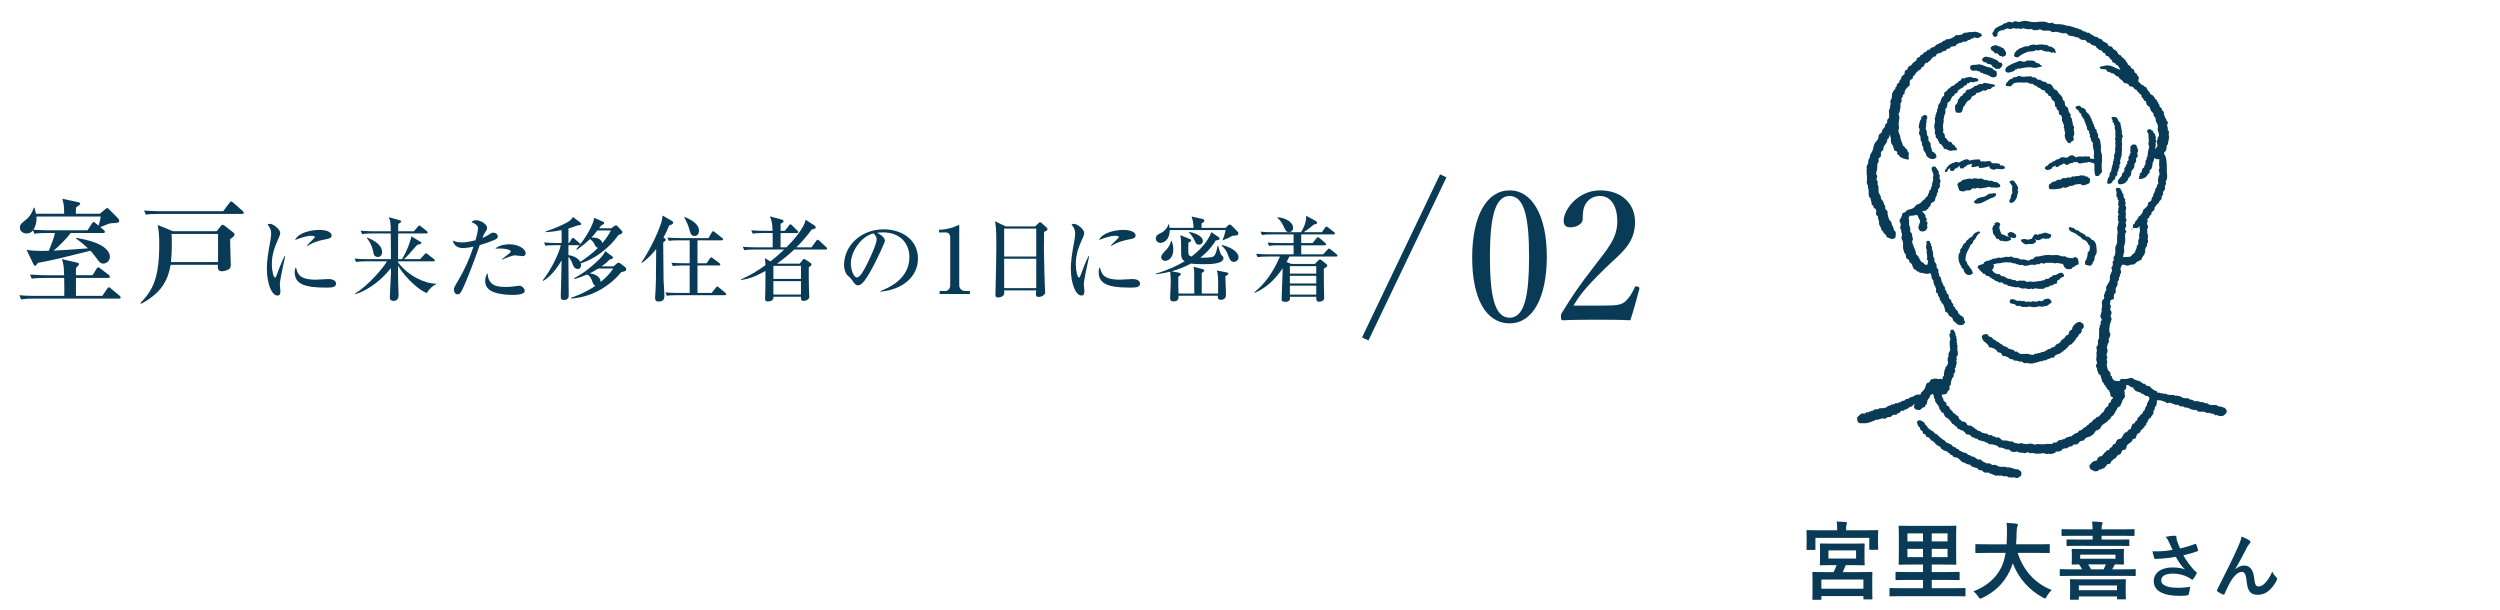 <svg viewBox="0 0 352.5 86" xmlns="http://www.w3.org/2000/svg" xmlns:xlink="http://www.w3.org/1999/xlink"><clipPath id="a"><path d="m0 0h352.5v86h-352.5z"/></clipPath><g clip-path="url(#a)"><g fill="#093a56"><path d="m16.778 42.106h-12.069c-.976 0-1.329.048-1.729.112l-.256-.592c.96.096 2.097.096 2.273.096h4.065c.016-.368.016-1.504-.016-2.529h-2.833c-.976 0-1.328.032-1.729.112l-.256-.592c.977.08 2.097.096 2.272.096h2.545c-.064-1.329-.064-1.489-.32-2.273l2.161.496c.096.016.256.064.256.208 0 .096-.145.256-.433.56v1.008h2.337l.576-.912c.032-.064.128-.208.225-.208.112 0 .191.096.304.176l1.185.896c.064.048.16.144.16.256 0 .16-.144.176-.24.176h-4.546v2.529h3.714l.688-1.008c.112-.176.176-.208.224-.208.144 0 .192.096.304.176l1.216 1.009c.08.08.16.144.16.256 0 .144-.128.16-.24.16zm-.912-10.644c-.416.016-.544.08-1.729.561l.528.432c.08.064.128.16.128.224 0 .144-.112.176-.24.176h-4.578c-.64.833-1.696 1.905-2.417 2.481 1.137-.048 1.969-.112 4.85-.32-.16-.144-.88-.833-1.697-1.393l.032-.096c2.001.368 2.785.688 3.409 1.008.576.304 1.345.945 1.345 1.649 0 .624-.496.977-.913.977-.432 0-.56-.176-1.121-.944-.304-.4-.448-.577-.704-.865-4.818 1.201-5.01 1.249-7.411 1.713-.032.032-.176.256-.208.288-.064.08-.128.112-.192.112-.128 0-.192-.112-.224-.192l-.977-2.049c1.104.208 2.625.144 3.138.128.336-.816.704-1.745.864-2.497h-1.169c-.976 0-1.328.032-1.729.112l-.208-.496c-.192.256-.416.448-.896.448-.464 0-.944-.288-.944-.833 0-.464.336-.704.736-1.008.641-.464.992-1.104 1.232-1.793h.096c.096.336.144.528.208.849h3.97c0-.993-.032-1.312-.256-2.113l2.257.496c.192.048.256.112.256.192 0 .112-.096.192-.16.24s-.368.272-.433.304c-.016.192-.016.256-.016.88h3.393l.705-.592c.096-.08.224-.208.32-.208s.16.064.304.208l1.249 1.264c.064.064.144.192.144.304 0 .304-.096.304-.944.352zm-10.724-.929c.064.72-.112 1.376-.432 1.857.96.064 1.857.08 2.161.08h5.475l.608-.96c.048-.08.16-.208.24-.208s.16.064.288.176l.416.336c.064-.24.24-.785.304-1.281z"/><path d="m32.442 33.735c0 .561.096 3.089.096 3.602 0 .272-.016.544-.48.736-.24.096-.528.176-.8.176-.608 0-.56-.576-.528-.913h-6.675c-.384 2.321-1.441 4.066-4.178 5.506l-.08-.112c1.745-1.809 2.657-3.489 2.657-8.307 0-.896-.032-1.809-.225-2.705l2.145.88h6.178l.577-.72c.08-.112.176-.192.256-.192s.191.064.336.176l1.168.913c.096.064.176.176.176.288 0 .192-.048.24-.625.672zm1.681-3.57h-11.829c-.977 0-1.329.032-1.729.112l-.256-.592c.977.08 2.097.096 2.273.096h8.883l.88-1.168c.064-.08.16-.208.256-.208.097 0 .192.096.289.176l1.344 1.185c.064.048.128.144.128.224 0 .16-.144.176-.24.176zm-3.378 2.818h-6.547c.048 1.12.048 2.865-.096 3.969h6.643z"/><path d="m39.719 38.421c-.182.949-.26 1.404-.26 1.703 0 .143.078.754.078.884 0 .403-.052.663-.416.663-.767 0-1.495-1.573-1.495-3.848 0-.832.117-1.898.52-4.043.065-.377.091-.728.091-.871 0-.416-.104-.741-.507-1.248.091-.052.182-.104.338-.104.468 0 1.443.793 1.443 1.274 0 .234-.13.533-.182.65-.546 1.235-1.001 2.262-1.001 3.796 0 .832.221 1.859.455 1.859.091 0 .156-.156.195-.26.117-.364.767-2.067 1.144-2.769h.091c-.065.364-.429 1.989-.494 2.314zm6.227 2.132c-3.133 0-4.394-.559-4.394-2.197 0-.429.104-.559.182-.676.221.923.429 1.755 2.834 1.755.273 0 1.482-.091 1.729-.091.923 0 1.092.442 1.092.65 0 .559-.715.559-1.443.559zm-.013-6.813c-1.378.234-2.327.741-2.561.936l-.091-.078c.169-.195 1.118-1.066 1.118-1.17 0-.182-.416-.182-.52-.182-.793 0-1.938.468-2.275.598.442-1.04 2.262-1.43 3.51-1.43.572 0 1.638.182 1.638.78 0 .273-.169.442-.819.546z"/><path d="m51.613 36.848c-.793 0-1.079.039-1.404.091l-.221-.481c.793.078 1.716.078 1.859.078h3.276c-.013-1.196-.013-2.405-.026-3.614h-2.639c-.793 0-1.079.026-1.404.091l-.208-.481c.793.065 1.703.078 1.846.078h2.405c-.026-1.209-.026-1.495-.299-1.989l1.586.442c.156.039.182.104.182.156 0 .13-.26.273-.403.351-.026.26-.026.286-.026.455v.585h2.223l.559-.65c.13-.143.143-.169.208-.169s.104.039.234.143l.832.663c.065.052.117.104.117.182 0 .117-.104.143-.195.143h-3.979c-.013 1.664-.013 1.846-.013 3.614h.559c.845-1.365 1.287-2.912 1.326-3.211l1.261.767c.13.078.143.078.143.156 0 .143-.065.156-.598.286-1.079 1.248-1.391 1.599-1.859 2.002h2.275l.637-.676c.117-.13.156-.156.195-.156.065 0 .091.026.247.143l.884.689c.065.052.117.091.117.182 0 .117-.117.13-.208.13h-4.979v.143c1.482 1.976 3.913 3.016 5.304 3.003l.052.104c-.442.156-.91.598-1.313 1.222-1.69-.715-3.523-2.912-4.043-3.874 0 1.352 0 1.716.026 2.548 0 .247.052 1.313.052 1.534 0 .26 0 .897-.702.897-.312 0-.533-.143-.533-.455 0-.546.156-2.925.156-3.406v-.767c-1.157 1.495-3.042 3.081-5.005 3.679l-.052-.091c2.015-1.222 4.082-3.783 4.498-4.537h-2.951zm.157-3.354c.481.195 2.106.845 2.106 2.067 0 .351-.247.676-.572.676-.546 0-.624-.429-.676-.715-.208-1.079-.702-1.716-.91-1.976z"/><path d="m69.645 33.858c-.988.403-1.638.598-2.002.702-.676 1.989-1.859 5.031-2.327 6.006-.39.819-.507.936-.806.936-.325 0-.507-.351-.507-.65 0-.26.039-.351.468-1.066 1.105-1.872 1.69-3.224 2.288-5.005-.429.091-1.04.195-1.508.195-.897 0-1.313-.559-1.404-1.053.286.117.65.26 1.235.26.637 0 1.326-.143 1.963-.312.234-.793.351-1.404.351-1.716 0-.468-.728-.78-.923-.819.117-.13.26-.286.663-.286.637 0 1.547.559 1.547 1.092 0 .195-.064.299-.286.637-.169.234-.286.52-.377.767.13-.052.521-.208.845-.429.442-.286.494-.312.676-.312.507 0 .65.364.65.546 0 .273-.351.429-.546.507zm2.626 7.722c-.234 0-1.404-.013-2.314-.273-1.183-.338-1.547-.975-1.547-1.677 0-.377.091-.832.364-1.105-.026.494.117.975.455 1.339.403.455 1.027.598 2.21.598.468 0 .936-.065 1.404-.13.234-.039.299-.052.39-.052.364 0 .754.429.754.728 0 .572-1.378.572-1.716.572zm1.443-5.46c-.091 0-.949-.117-1.118-.117-.351 0-1.456.429-1.781.611l-.052-.065c.078-.065.729-.572 1.079-.845.13-.104.169-.182.169-.247 0-.338-1.196-.468-2.184-.403.688-.611 1.833-.611 1.976-.611 1.378 0 2.314.702 2.314 1.248 0 .299-.195.429-.403.429z"/><path d="m87.156 33.169c-.403.676-2.34 3.029-5.266 3.965.026.065.039.143.039.247 0 .169-.078.546-.442.546-.52 0-.689-.481-.793-.806-.013-.052-.169-.494-.546-.91v.598c0 .208.039 4.745.039 4.81 0 .234 0 .676-.715.676-.403 0-.403-.299-.403-.598 0-.169.117-4.199.117-4.992-.325.598-1.313 2.145-2.574 2.899l-.078-.091c1.17-1.469 2.314-3.835 2.535-4.94h-.754c-.897 0-1.157.039-1.404.078l-.208-.468c.611.052 1.235.078 1.846.078h.637v-1.82c-.442.091-1.144.221-2.236.299v-.117c1.131-.364 2.262-.845 3.081-1.3.455-.26.598-.494.754-.728l1.053.793c.078.065.104.143.104.208 0 .143-.182.156-.494.182-.312.117-.624.234-1.3.442v2.041h.104l.338-.546c.052-.078.117-.169.208-.169.078 0 .143.065.234.143l.637.546c.052.052.13.104.13.221 1.287-1.638 1.937-3.159 1.976-3.744l1.274.559c.078.026.143.091.143.169 0 .13-.117.195-.455.377-.091.117-.169.234-.26.364h1.716l.403-.299c.078-.052.156-.104.273-.104.078 0 .156.065.221.143l.546.585c.052.052.117.143.117.26 0 .143-.117.195-.598.403zm-3.354 1.222c-.143-.273-.338-.494-.611-.676-.533.494-.936.845-1.833 1.508l-.104-.091c.351-.416.39-.455.481-.585-.052.013-.091.026-.13.026h-1.456v1.391c.598.104 1.353.351 1.664.962.416-.273 1.495-.975 2.509-1.989-.26-.065-.299-.104-.52-.546zm3.77 3.991c-.923 1.209-2.185 2.028-2.743 2.366-1.911 1.131-3.575 1.287-4.316 1.352v-.117c.507-.169 1.963-.676 3.445-1.69-.169-.052-.273-.156-.403-.494-.195-.533-.325-.871-.78-1.092-.65.286-1.235.481-1.742.637l-.065-.13c1.586-.845 2.6-1.781 3.224-2.366.377-.351.962-.91 1.131-1.443l.975.715c.091.052.13.156.13.234 0 .143-.26.195-.468.234-.208.221-.429.468-1.131.962h1.677l.481-.403c.065-.065.143-.104.221-.104s.195.039.286.117l.663.52c.078.065.143.169.143.286 0 .247-.13.273-.728.416zm-3.211-.52c-.546.351-1.027.585-1.209.676 1.079.143 1.547.715 1.534 1.222.78-.637 1.248-1.118 1.781-1.898zm-.13-5.37c-.351.468-.676.845-.832 1.001.403 0 1.326 0 1.534.78.572-.663.949-1.274 1.209-1.781z"/><path d="m94.357 31.791c-.221.533-.441 1.04-.806 1.703l.182.117c.104.065.13.117.13.169 0 .039-.013.104-.052.156s-.26.221-.299.273c0 .481.052 5.239.052 5.317.026.455.117 1.82.117 2.21 0 .624-.364.78-.767.78-.429 0-.546-.156-.546-.494 0-.208.065-1.118.078-1.313.039-.884.039-.923.065-4.147 0-.728.013-.806.013-1.456-.858 1.118-1.651 1.703-2.002 1.963l-.078-.065c.976-1.391 2.314-4.043 2.821-5.694.078-.247.091-.403.156-.923l1.326.767c.052.026.169.091.169.247 0 .182-.221.286-.56.39zm7.84 9.828h-6.761c-.91 0-1.157.039-1.404.091l-.221-.481c.624.052 1.235.078 1.859.078h1.573v-3.874h-.962c-.897 0-1.157.039-1.404.091l-.208-.481c.611.052 1.222.078 1.846.078h.729v-3.237h-1.534c-.897 0-1.145.039-1.404.078l-.208-.468c.611.052 1.235.078 1.846.078h3.952l.442-.767c.039-.065.117-.208.221-.208.065 0 .143.078.234.143l1.027.806c.052.039.13.104.13.195 0 .13-.13.143-.195.143h-3.406v3.237h1.287l.442-.663c.052-.078.117-.169.208-.169.078 0 .156.065.234.13l.91.676c.052.039.13.117.13.195 0 .13-.13.143-.195.143h-3.017v3.874h1.989l.598-.741c.052-.065.117-.169.195-.169.091 0 .143.065.247.143l.884.741c.052.039.13.104.13.195 0 .13-.13.143-.195.143zm-4.264-8.346c-.48 0-.572-.325-.793-1.118-.052-.208-.364-1.053-.663-1.482l.078-.078c.702.312 2.002.884 2.002 1.95 0 .481-.286.728-.624.728z"/><path d="m106.344 35.184c-.793 0-1.079.039-1.404.091l-.208-.481c.611.052 1.235.078 1.846.078h2.366v-2.015h-1.404c-.793 0-1.079.039-1.404.091l-.208-.481c.611.052 1.235.078 1.846.078h1.157c-.026-1.183-.156-1.521-.39-2.041l1.729.468c.078.026.208.078.208.208 0 .182-.195.26-.403.351-.013.156-.013.871-.013 1.014h.599l.585-.754c.078-.104.117-.169.195-.169.091 0 .221.13.234.143l.754.754c.104.104.13.13.13.195 0 .13-.117.143-.195.143h-2.301v2.015h.819c1.196-1.196 2.483-2.743 2.717-3.887l1.235.806c.156.104.182.221.182.273 0 .221-.416.26-.546.273-.663.897-1.378 1.755-2.184 2.535h2.145l.65-.91c.104-.156.156-.156.195-.156.078 0 .195.091.247.13l.975.91c.091.078.13.117.13.208 0 .117-.104.13-.195.13h-4.459c-.442.429-1.196 1.118-2.418 1.989h3.198l.442-.533c.091-.104.117-.13.169-.13.064 0 .091.013.233.104l.663.442c.065.039.169.13.169.234s-.039.143-.39.403c-.013.455-.013 1.963.026 3.237 0 .143.052.754.052.884 0 .533-.689.611-.819.611-.364 0-.364-.234-.364-.585h-3.875c.039.598-.52.663-.806.663-.338 0-.377-.169-.377-.338 0-.13.026-.728.026-.858.026-.819.026-2.002.026-2.652v-.455c-.923.507-2.002 1.092-3.432 1.274l-.039-.078c1.235-.52 2.392-1.222 3.471-2.015 0-.39-.052-.702-.091-.988l.793.468c.546-.429 1.287-1.053 1.937-1.677h-4.225zm2.756 2.301-.052.039v1.807h3.887v-1.846zm-.052 2.158v1.885h3.887v-1.885z"/><path d="m124.141 41.034c.949-.364 4.083-1.599 4.083-4.784 0-1.807-1.17-3.484-3.744-3.484-.39 0-.65.039-.819.065.871.377 1.118.923 1.118 1.118 0 .182-.962 2.301-1.677 3.64-1.352 2.548-1.794 2.639-2.158 2.639-.286 0-.429-.195-.832-.767-.182-.26-.234-.299-.52-.546-.39-.325-.585-1.014-.585-1.508 0-2.795 2.418-5.07 5.577-5.07 2.665 0 4.849 1.534 4.849 4.108 0 2.704-2.34 4.42-5.292 4.68zm-4.173-3.861c0 .832.39 1.95.871 1.95.416 0 .923-.962 1.196-1.469.416-.793 1.573-3.146 1.573-3.926 0-.091-.013-.442-.442-.819-1.769.403-3.198 2.587-3.198 4.264z"/><path d="m132.486 41.034h.754c.403 0 .741-.286.741-.819v-6.773c0-.312-.208-.663-.572-.663h-1.001v-.377c1.353-.052 2.185-.429 2.366-.507.052-.026.377-.169.403-.169.065 0 .078.052.078.13v8.385c0 .39.312.793.871.793h.624v.416h-4.264z"/><path d="m145.955 31.921.468-.442c.091-.078.143-.143.221-.143.091 0 .169.052.247.13l.663.598c.039.039.144.156.144.247 0 .13-.091.221-.481.377-.013.403-.026 1.287-.026 2.366 0 1.145.117 5.083.143 5.564 0 .078.039.546.039.611 0 .299-.442.637-.91.637-.338 0-.403-.156-.403-.403 0-.104.026-.338.039-.52h-4.511c.013.221.026.481-.039.611-.117.247-.52.39-.819.39-.377 0-.377-.247-.377-.416 0-.091.013-.403.013-.507.065-1.898.117-5.109.117-6.396 0-2.444-.078-2.847-.195-3.432l1.508.728h4.16zm-4.368.312v3.939h4.524v-3.939zm0 4.251v4.147h4.524v-4.147z"/><path d="m153.079 38.421c-.182.949-.26 1.404-.26 1.703 0 .143.078.754.078.884 0 .403-.052.663-.416.663-.767 0-1.495-1.573-1.495-3.848 0-.832.117-1.898.521-4.043.065-.377.091-.728.091-.871 0-.416-.104-.741-.507-1.248.091-.052.182-.104.338-.104.468 0 1.443.793 1.443 1.274 0 .234-.13.533-.182.65-.546 1.235-1.001 2.262-1.001 3.796 0 .832.221 1.859.455 1.859.091 0 .156-.156.195-.26.117-.364.767-2.067 1.144-2.769h.091c-.065.364-.429 1.989-.494 2.314zm6.227 2.132c-3.133 0-4.394-.559-4.394-2.197 0-.429.104-.559.182-.676.221.923.429 1.755 2.834 1.755.273 0 1.482-.091 1.729-.091.923 0 1.092.442 1.092.65 0 .559-.715.559-1.443.559zm-.013-6.813c-1.378.234-2.327.741-2.561.936l-.091-.078c.169-.195 1.118-1.066 1.118-1.17 0-.182-.416-.182-.52-.182-.793 0-1.937.468-2.275.598.442-1.04 2.262-1.43 3.51-1.43.572 0 1.639.182 1.639.78 0 .273-.169.442-.819.546z"/><path d="m162.945 38.59c1.781-.507 3.172-1.196 4.096-1.755-.468-.286-.507-.533-.507-1.547 0-1.001 0-1.118-.026-1.482-.013-.104-.065-.559-.078-.65l1.326.546c.104.039.195.078.195.208 0 .104-.039.13-.39.312-.013.169-.013.832-.013 1.001 0 .793.065.819.468.949 2.015-1.547 2.639-2.99 2.782-3.445l1.053.728c.065.039.104.117.104.195 0 .156-.013.156-.533.26-.754 1.235-1.612 1.989-2.184 2.418.377.013 1.625.039 1.898-.195.351-.299.507-1.235.533-1.456h.091c.052.195.338 1.157.429 1.248.286.286.325.312.325.455 0 .871-1.976.871-2.756.871-.481 0-1.378-.013-1.82-.091-1.079.572-1.989.884-2.743 1.092l1.027.195c.156.026.26.091.26.208 0 .156-.156.26-.338.364-.026.598.013 1.638.026 2.366h2.223c0-.832-.013-2.171-.013-3.003 0-.247 0-.442-.091-.767l1.261.325c.182.052.26.143.26.234 0 .078-.039.104-.364.325 0 .585.013 2.457 0 2.886h2.301c.013-.325.013-.676.013-1.027 0-.78 0-1.755-.195-2.223l1.391.273c.13.026.247.065.247.169 0 .117-.091.182-.429.377 0 .208.091 2.47.091 2.6 0 .39-.169.715-.741.715-.468 0-.429-.338-.403-.572h-5.538c0 .351.026.806-.741.806-.351 0-.455-.182-.455-.481s.091-1.938.091-2.301c0-.403-.052-1.287-.078-1.417-1.053.26-1.69.325-2.042.364zm9.855-6.461.364-.351c.039-.039.143-.117.221-.117.117 0 .182.039.299.169l.832.845c.065.065.091.13.091.208 0 .299-.143.312-.832.364-.585.325-.741.39-1.352.637l-.039-.026c.247-.624.286-.767.429-1.417h-7.878c-.039 1.599-1.04 1.807-1.287 1.807-.377 0-.676-.273-.676-.598 0-.455.273-.598.793-.845.156-.078.728-.39 1.014-1.209h.052c.039.195.052.286.078.533h3.38c-.026-.78-.104-1.04-.273-1.599l1.547.351c.078.013.247.052.247.221 0 .221-.272.338-.39.39v.637zm-7.644 1.807c.091.169.273.507.273 1.222 0 1.469-.949 1.625-1.144 1.625-.325 0-.559-.247-.559-.481 0-.338.156-.494.806-1.183.26-.273.546-.832.585-1.183zm2.509-1.236c1.326.234 1.937.832 1.937 1.235 0 .039 0 .559-.533.559-.377 0-.416-.104-.637-.598-.195-.416-.533-.884-.793-1.131zm4.641 1.834c2.119.572 2.327 1.456 2.327 1.729 0 .416-.351.663-.663.663-.272 0-.507-.13-.728-.728-.234-.65-.364-.988-.975-1.561l.039-.104z"/><path d="m188.387 36.172h-6.591c-.156.312-.195.416-.39.767l.663.273h3.341l.429-.455c.078-.091.169-.169.273-.169s.13.026.299.156l.533.429c.169.143.208.169.208.26 0 .143-.247.299-.494.468 0 1.248 0 1.742.013 2.405 0 .468.039 1.209.039 1.664 0 .169-.026.247-.091.325-.143.156-.403.247-.624.247-.403 0-.403-.234-.403-.689h-3.718c.026.26.065.702-.624.702-.416 0-.546-.091-.546-.325 0-.364.13-3.861.156-4.407-1.326 1.95-2.574 2.847-3.939 3.471l-.052-.091c1.352-1.118 2.483-2.47 3.601-5.031h-1.742c-.897 0-1.157.039-1.404.091l-.221-.481c.624.052 1.235.078 1.859.078h3.432v-1.274h-2.054c-.897 0-1.157.052-1.404.091l-.208-.481c.611.052 1.235.078 1.846.078h1.82v-1.222h-3.055c-.897 0-1.157.052-1.404.091l-.208-.481c.611.065 1.222.078 1.846.078h3.861c.286-.39.768-1.352.741-2.314l1.326.715c.091.052.208.143.208.26 0 .169-.13.195-.442.247-.442.377-.832.702-1.456 1.092h2.574l.455-.65c.052-.065.104-.143.182-.143.065 0 .091.013.247.13l.819.637c.052.039.13.117.13.208 0 .13-.117.13-.195.13h-4.55v1.222h1.6l.546-.676c.104-.13.143-.156.208-.156.039 0 .091.013.234.13l.793.676c.052.052.13.117.13.208 0 .13-.117.13-.195.13h-3.315v1.274h3.081l.637-.676c.117-.13.13-.143.195-.143s.091.013.247.143l.819.65c.052.039.13.117.13.195 0 .13-.13.143-.195.143zm-6.656-3.445c-.364 0-.442-.182-.767-.858-.338-.715-.611-.949-.832-1.131v-.104c1.092.065 2.197.676 2.197 1.482 0 .455-.325.611-.598.611zm3.861 4.797h-3.718v1.053h3.718zm0 1.365h-3.718v1.079h3.718zm0 1.391h-3.718v1.261h3.718z"/><path d="m218.101 36.166c0 5.773-1.967 9.426-5.237 9.426-3.346 0-5.287-3.5-5.287-9.272 0-5.849 2.018-9.477 5.287-9.477 3.219 0 5.237 3.653 5.237 9.323zm-8.021.077c0 5.236.588 8.557 2.784 8.557 2.146 0 2.733-3.321 2.733-8.557s-.562-8.608-2.733-8.608c-2.196 0-2.784 3.397-2.784 8.608z"/><path d="m226.046 43.089c2.12 0 2.605-.153 3.091-.562.613-.536.971-1.175 1.354-1.992.077-.179.153-.205.409-.128.23.077.281.153.255.307-.332 1.303-.843 3.116-1.277 4.444-1.635-.077-3.091-.077-4.726-.077-1.66 0-3.116 0-4.751.077-.229 0-.306-.051-.306-.459s.025-.435.179-.665c1.456-2.375 2.375-3.729 4.47-6.437 2.094-2.708 3.295-4.087 3.295-6.412 0-2.018-.843-3.55-2.427-3.55-1.175 0-1.865.664-2.197 1.43-.179.383-.255 1.022-.255 1.839 0 .689-.894 1.149-1.737 1.149-.537 0-.945-.205-.945-.919 0-1.609 2.043-4.292 5.134-4.292 3.142 0 4.93 1.993 4.93 4.445 0 3.193-2.069 4.419-4.47 6.794-2.657 2.605-3.448 3.729-4.215 5.006h4.189z"/></g><path d="m203.5 24.792-11 23" fill="none" stroke="#093a56" stroke-miterlimit="10"/><g fill="#093a56"><path d="m263.111 74.767c1.103 0 1.499-.024 1.571-.024.132 0 .144.012.144.132 0 .06-.024.288-.024.636v.552c0 1.067.024 1.259.024 1.331 0 .12-.012.132-.144.132h-.983c-.12 0-.132-.012-.132-.132v-1.559h-7.592v1.571c0 .12-.012.132-.132.132h-.996c-.12 0-.132-.012-.132-.132 0-.084.024-.264.024-1.343v-.456c0-.444-.024-.671-.024-.731 0-.12.012-.132.132-.132.084 0 .48.024 1.583.024h2.615v-.084c0-.528-.012-.839-.084-1.139.444 0 .875.024 1.283.06.12.012.18.06.18.12 0 .084-.036.144-.06.24-.048.096-.06.252-.06.708v.096h2.807zm-1.907 1.883c1.115 0 1.511-.024 1.583-.024.12 0 .132.012.132.132 0 .072-.024.312-.024.888v1.031c0 .588.024.828.024.899 0 .12-.012.132-.132.132-.072 0-.468-.024-1.583-.024h-.959c-.144.359-.276.695-.419.983h2.398c1.164 0 1.583-.024 1.667-.024.108 0 .12.012.12.144 0 .06-.024.348-.024.959v.864c0 1.439.024 1.715.024 1.787 0 .108-.012.12-.12.12h-1.02c-.132 0-.132-.012-.132-.12v-.348h-5.925v.396c0 .12-.012.132-.12.132h-1.032c-.108 0-.12-.012-.12-.132 0-.072.024-.336.024-1.799v-.743c0-.768-.024-1.056-.024-1.116 0-.132.012-.144.12-.144.072 0 .492.024 1.667.024h1.211c.156-.312.3-.66.42-.983h-.66c-1.115 0-1.499.024-1.571.024-.12 0-.132-.012-.132-.132 0-.072.024-.312.024-.899v-1.031c0-.576-.024-.815-.024-.888 0-.12.012-.132.132-.132.072 0 .456.024 1.571.024h2.902zm-4.39 6.357h5.925v-1.295h-5.925zm4.894-5.397h-3.898v1.14h3.898z"/><path d="m268.023 84.062c-1.055 0-1.415.024-1.487.024-.108 0-.12-.012-.12-.132v-.899c0-.132.012-.144.12-.144.072 0 .432.024 1.487.024h3.118v-1.164h-2.123c-1.151 0-1.535.024-1.607.024-.132 0-.144-.012-.144-.144v-.875c0-.132.012-.144.144-.144.072 0 .456.024 1.607.024h2.123v-1.055h-1.631c-1.175 0-1.595.024-1.667.024-.12 0-.132-.012-.132-.132 0-.083.024-.456.024-1.295v-2.651c0-.839-.024-1.211-.024-1.295 0-.12.012-.132.132-.132.072 0 .492.024 1.667.024h4.521c1.175 0 1.595-.024 1.667-.024.132 0 .144.012.144.132 0 .072-.024.456-.024 1.295v2.651c0 .839.024 1.223.024 1.295 0 .12-.012.132-.144.132-.072 0-.492-.024-1.667-.024h-1.655v1.055h2.183c1.151 0 1.535-.024 1.619-.024.12 0 .132.012.132.144v.875c0 .132-.012.144-.132.144-.084 0-.468-.024-1.619-.024h-2.183v1.164h3.154c1.056 0 1.416-.024 1.487-.024.108 0 .12.012.12.144v.899c0 .12-.012.132-.12.132-.072 0-.432-.024-1.487-.024h-7.508zm3.118-7.723v-1.127h-2.195v1.127zm0 2.218v-1.164h-2.195v1.164zm1.235-3.346v1.127h2.231v-1.127zm2.231 2.183h-2.231v1.164h2.231z"/><path d="m280.179 77.957c-1.079 0-1.451.024-1.523.024-.12 0-.132-.012-.132-.144v-.983c0-.12.012-.132.132-.132.072 0 .444.024 1.523.024h2.747c.036-.492.048-1.032.06-1.619.012-.576-.012-1.008-.06-1.392.372.012.983.036 1.379.096.12.024.216.084.216.168 0 .096-.024.156-.072.252-.06.108-.096.312-.108.839-.012.588-.024 1.14-.072 1.655h3.094c1.08 0 1.452-.024 1.523-.024.12 0 .132.012.132.132v.983c0 .132-.012.144-.132.144-.072 0-.444-.024-1.523-.024h-2.866c.744 2.351 2.363 4.306 4.797 5.229-.252.24-.516.576-.696.899-.108.204-.156.3-.251.3-.06 0-.144-.048-.276-.12-1.907-1.019-3.43-2.674-4.27-4.845-.12.408-.276.792-.456 1.151-.828 1.703-2.075 2.878-3.838 3.742-.144.06-.228.096-.288.096-.096 0-.144-.072-.276-.276-.192-.288-.42-.528-.684-.755 1.931-.744 3.179-1.907 3.886-3.298.3-.6.516-1.295.647-2.123h-2.615z"/><path d="m292.047 81.196c-1.055 0-1.427.024-1.499.024-.108 0-.12-.012-.12-.144v-.696c0-.12.012-.132.12-.132.072 0 .444.024 1.499.024h1.523c-.12-.24-.264-.479-.432-.696-.588.012-.84.024-.9.024-.12 0-.132-.012-.132-.132 0-.084.024-.228.024-.671v-.636c0-.408-.024-.552-.024-.636 0-.12.012-.132.132-.132.084 0 .492.024 1.655.024h3.814c1.151 0 1.559-.024 1.643-.024.12 0 .132.012.132.132 0 .072-.024.228-.024.636v.636c0 .444.024.6.024.671 0 .12-.012.132-.132.132-.072 0-.384-.012-1.151-.024-.108.228-.252.48-.384.696h1.715c1.056 0 1.416-.024 1.487-.024.108 0 .12.012.12.132v.696c0 .132-.012.144-.12.144-.072 0-.432-.024-1.487-.024h-7.484zm1.103-4.234c-1.163 0-1.559.024-1.631.024-.12 0-.132-.012-.132-.132v-.672c0-.108.012-.12.132-.12.072 0 .468.012 1.631.012h1.907v-.528h-2.699c-1.091 0-1.475.024-1.547.024-.12 0-.132-.012-.132-.144v-.684c0-.12.012-.132.132-.132.072 0 .456.024 1.547.024h2.699c0-.468-.012-.768-.096-1.104.444.012.912.036 1.319.084.108.012.192.072.192.12 0 .096-.036.144-.084.252-.048.12-.06.288-.06.648h2.962c1.104 0 1.475-.024 1.547-.024.12 0 .132.012.132.132v.684c0 .132-.012.144-.132.144-.072 0-.444-.024-1.547-.024h-2.962v.528h2.135c1.175 0 1.571-.012 1.643-.012.12 0 .132.012.132.12v.672c0 .12-.012.132-.132.132-.072 0-.468-.024-1.643-.024zm-1.151 7.604c-.12 0-.132-.012-.132-.132 0-.072.024-.264.024-1.391v-.504c0-.443-.024-.66-.024-.744 0-.12.012-.132.132-.132.072 0 .492.024 1.667.024h4.27c1.176 0 1.595-.024 1.679-.024.12 0 .132.012.132.132 0 .072-.024.288-.024.66v.552c0 1.104.024 1.295.024 1.367 0 .12-.012.132-.132.132h-.971c-.132 0-.144-.012-.144-.132v-.276h-5.385v.336c0 .12-.012.132-.132.132h-.983zm1.115-1.344h5.385v-.671h-5.385zm5.17-5.013h-4.978v.576h4.978zm-3.862 1.367c.156.216.288.444.419.696h1.775c.12-.228.228-.468.324-.696h-2.519z"/><path d="m305.858 76.502c-.14-.29-.24-.5-.5-.81.49-.09.919-.16 1.189-.16.26 0 .34.07.34.21 0 .09-.01.19.01.28.03.12.07.26.16.5.12.3.209.54.339.81.91-.21 1.569-.42 2.089-.62.1-.05.13-.04.19.07.1.19.19.54.25.77.03.1-.01.15-.08.17-.479.18-1.059.36-1.989.58.41.739.91 1.419 1.529 2.109.08.08.17.15.26.22.06.05.1.08.1.13 0 .07-.03.12-.06.17-.07.17-.27.49-.39.649-.08.11-.13.15-.2.15-.05 0-.08-.02-.16-.08-.13-.09-.22-.16-.41-.26-.649-.339-1.379-.509-2.119-.509-1.04 0-1.669.31-1.669.939 0 .75.909 1.059 2.479 1.059.49 0 1.08-.05 1.599-.14-.04.4-.14.85-.21 1.069-.03.1-.07.12-.19.14-.18.03-.689.07-1.109.07-2.358 0-3.628-.75-3.628-2.069 0-1.14.979-1.939 2.628-1.939.81 0 1.37.12 1.779.27-.49-.459-.89-1.009-1.29-1.769-.629.11-1.209.19-1.929.25-.27.02-.729.05-.979.05-.09 0-.13-.06-.16-.18-.1-.31-.15-.52-.229-.899.51.02.919.01 1.249-.01.42-.02.919-.08 1.579-.189-.17-.36-.31-.65-.47-1.03z"/><path d="m315.178 80.25c.4-.33.83-.51 1.22-.51 1.079 0 1.349.93 1.459 1.889.08.729.2 1.059.58 1.059.36 0 .66-.18.939-.479.35-.37.76-.95 1.01-1.629.2.45.399.649.58.829.08.07.11.14.11.21 0 .06-.01.11-.04.17-.2.42-.53.879-.859 1.239-.5.54-1.149.84-1.839.84-1.01 0-1.439-.53-1.569-1.939-.09-1-.31-1.29-.66-1.29-.43 0-.859.32-1.259.85-.36.48-.78 1.299-1.169 2.219-.06.14-.11.16-.24.12-.27-.11-.54-.25-.77-.43-.06-.04-.09-.09-.09-.13s.02-.09.05-.14c1.459-2.858 2.378-4.768 2.928-6.017.29-.66.42-1.009.5-1.459.47.19.849.37 1.119.56.09.06.14.13.14.209 0 .06-.04.13-.11.2-.12.13-.22.28-.31.43-.64 1.229-1.179 2.279-1.729 3.178l.01.02z"/><g fill-rule="evenodd"><path d="m304.134 56.43c0 .081-.06.677-.088.736-.035.072-.172.154-.206.235-.058.138.005.258-.059.382l-.147.147v.353c-.06.183-.262.345-.353.5v.118c-.039.047-.124.051-.206.059-.035.19-.172.196-.235.324v.147c-.03.076-.143.141-.177.206-.059.114-.021.213-.088.324l-.206.118v.177c-.101.133-.21-.045-.265.294h-.088c-.042.063-.144.093-.177.147v.147c-.016.023-.099.031-.118.059-.029.044.008.087-.029.118-.114.093-.277.076-.353.206-.111.189-.15.479-.235.588-.018.011-.302.107-.382.118-.083.459-.609.554-.824.883-.065.1-.029.242-.088.353-.037.07-.106.14-.147.235-.073.009-.361.047-.382.059-.142.133-.139.379-.265.53-.088.104-.263.099-.382.177-.127.083-.265.377-.353.441-.098.072-.196.078-.294.147-.054.038-.067.138-.118.177h-.088c-.114.101-.131.366-.265.441-.123.069-.328.033-.441.118-.047.035.005.095-.029.147l-.206.147c-.057.082-.043.145-.118.206-.077.053-.157.018-.265.059-.065.024-.137.124-.206.147h-.265l-.177.206c-.111.053-.364.025-.5.059-.13-.161-.365-.166-.53-.294-.117-.118-.174-.298-.177-.53.18-.185.316-.408.53-.559.148-.104.379-.083.53-.177.119-.074.017-.164.088-.294l.265-.235c.112-.074.246.011.353-.088.143-.132.264-.314.382-.471.05-.067.149-.088.206-.147.034-.036.017-.12.059-.147l.324-.059c.092-.05.1-.224.177-.294l.265-.147c.084-.144.125-.333.265-.412l.177-.029c.145-.131.155-.42.294-.559.142-.141.426-.113.588-.235.157-.187.199-.33.324-.559.023-.043.221-.244.265-.265l.177-.029c.1-.072.158-.26.265-.324.11-.066.218-.097.324-.147.028-.248.161-.645.324-.736.098-.054.176-.004.235-.088l.059-.206c.072-.069.22-.115.265-.206v-.177l.118-.088.029-.147c.034-.032.133-.031.177-.088.075-.099.11-.221.206-.294.057-.043.138-.029.177-.088.066-.1.088-.246.147-.353l.206-.177c.059-.111.063-.299.118-.412.029-.059.146-.136.177-.206l.029-.265c.096-.253.327-.451.353-.824-.094-.065-.13-.219-.235-.265h-.235c-.188-.063-.324-.257-.5-.324h-.177c-.047-.028-.036-.147-.088-.177h-.118c-.06-.022-.621-.214-.647-.235-.033-.027-.023-.119-.059-.147-.071-.056-.099-.002-.147-.088-.057-.069-.08-.146-.088-.265h-.324v-.088c-.216-.057-.283-.216-.53-.235-.053.026-.053.009-.147 0 .021.175.065.385-.029.53-.079.121-.196.144-.235.324.074.096.071.281.059.382-.013.115.079.29.029.441-.068.206-.309.383-.382.588v.177l-.118.118c-.051.11-.029.185-.088.294-.1.185-.408.274-.5.412l-.059.235-.147.147-.059.206c-.052.083-.158.172-.206.265v.088c-.056.083-.288.184-.353.265-.082.101-.112.291-.206.382l-.147.029-.177.235c-.247.176-.435.346-.706.5-.155.088-.217.358-.324.5-.149.198-.414.205-.618.353-.142.103-.253.434-.412.53-.061.051-.136.075-.235.088v.118c-.214.077-.572.134-.765.265-.123.083-.2.27-.324.353l-.441.088c-.167.106-.277.342-.441.441-.149.09-.364-.015-.559.059-.086.033-.059.128-.118.177-.105.088-.339.067-.471.118-.111.043-.204.158-.294.206-.151.081-.232-.025-.382.029-.121.044-.183.084-.324.118l-.059.206c-.229.01-.256.066-.382.118h-.441l-.088.177c-.084.064-.554.158-.677.177-.082.012-.155-.053-.206-.059-.099-.012-.169.094-.324.059-.138-.031-.375-.15-.559-.118-.342.06-.883.137-1.353-.029-.153-.054-.361.063-.471.029-.043-.013-.185-.136-.235-.147-.165-.035-.353.187-.53.147l-.059-.059c-.1-.027-.17.042-.235.029l-.059-.059h-.324c-.105-.027-.232-.12-.324-.147-.13-.039-.228.045-.294.059-.172.037-.475-.058-.618-.088-.116-.271-.247-.281-.647-.265-.174-.117-.474-.209-.677-.265h-.294c-.096-.037-.163-.182-.265-.235-.211-.11-.576-.17-.794-.235-.171-.051-.23.066-.382 0l-.177-.177c-.165-.092-.333-.068-.471-.177l-.029-.088-.235.029c-.088-.022-.268-.115-.353-.147h-.177c-.109-.038-.119-.157-.206-.206-.103-.057-.204-.003-.324-.059l-.088-.118h-.206c-.194-.071-.3-.303-.471-.382-.154-.071-.366-.021-.5-.118-.085-.061-.105-.188-.177-.265-.034-.036-.285-.216-.324-.235l-.265-.059c-.048-.022-.099-.098-.147-.118l-.206-.029c-.105-.07-.137-.276-.235-.353l-.177-.059c-.092-.063-.153-.194-.235-.265l-.206-.059c-.048-.046-.048-.151-.088-.206-.109-.151-.261-.289-.382-.441-.127-.159-.411-.221-.53-.382-.112-.153-.124-.353-.235-.5-.055-.073-.166-.029-.235-.088-.152-.129-.039-.329-.294-.382-.01-.531-.441-.809-.618-1.177-.058-.12-.002-.221-.059-.353l-.147-.147c-.008-.031.057-.156.029-.235-.033-.097-.118-.216-.177-.353h-.029c.002.085.028.041 0 .088l-.294.118c-.015.312-.302.531-.412.765l-.059.412-.088.059.029.088c-.022.036-.091.03-.118.059-.075.083-.087.258-.177.324-.071.052-.15.012-.235.059-.016.008-.381.321-.412.353-.493 0-.873-.081-.853-.618.081-.069.131-.117.118-.206h-.059c-.085.109-.21.087-.265.235-.022.032-.018.028-.029.088-.432.023-.543.256-.824.412-.066.037-.154-.008-.235.029-.045.02-.08.129-.118.147h-.324c-.122.054-.289.315-.353.353l-.235.029c-.037.024-.026.123-.059.147-.139.102-.439.011-.588.088-.08.042-.174.185-.265.235-.123.069-.478.053-.588.118l-.029.088c-.03.016-.319.087-.324.088-.115.024-.222-.119-.324-.088l-.059.088-.294.029-.118.118c-.146-.034-.223-.066-.382 0-.497.205-1.126.554-1.795.471-.17-.021-.411.073-.559-.029-.332-.11-.265-.559-.294-.824.204-.072.406-.424.618-.5.169-.061.361.041.471 0 .068-.025.133-.15.206-.177h.265c.042-.018.109-.098.177-.118h.206l.029-.088.294-.029.177-.177.471-.029c.074-.025.213-.124.294-.147.113-.032.175.039.235.029.172-.028.546-.077.706-.147l.147-.147c.147-.09.273-.066.441-.147l.088-.118c.024.02.101.071.147.059.031-.008.138-.105.177-.118.067-.022.094.056.177 0 .024-.016.026-.103.059-.118.106-.049.256.045.324.029.045-.01.111-.1.147-.118l.294-.059c.081-.038.18-.174.265-.206l.147.029c.145-.037.262-.214.382-.265h.235c.067-.027.146-.143.206-.177.153-.085.307-.076.471-.147.142-.062.313-.199.471-.265.154-.064.479.028.618-.059.074-.091.068-.26.147-.353l.088-.029c.136-.131.348-.373.412-.559.084-.247.118-.474.265-.647.079-.094.221-.057.324-.118.078-.047.037-.155.088-.235.023-.035.188-.147.235-.206.16.026.195-.021.324-.059.197-.058.509.028.618.059.09.026.086-.052.118-.059.068-.015.129.037.177.029.134-.021.251.084.265.059.074-.114.033-.239.059-.324.024-.079.148-.128.177-.206v-.294c.046-.132.027-.275.088-.471.03-.097.118-.223.147-.324l-.029-.118.147-.088c.068-.091.174-.283.206-.382.073-.224-.106-.474-.029-.765.023-.086.103-.207.118-.294l-.029-.294c.053-.185.215-.391.265-.618l-.059-.441c.026-.158-.06-.505 0-.765.011-.048.093-.267.088-.294-.026-.158-.207-.515-.118-.736l.118-.118c.051-.13-.056-.238-.029-.294.09-.156.182-.186.441-.177.138.186.219.358.294.559l.029.294.088.088c.05.135-.035.218 0 .324l.088.059c.027.074-.075.34-.029.471l.059.029c.037.1-.046.202-.029.265l.088.088-.029.559c.019.083.128.682.059.853-.026.064-.153.177-.177.235l.029.412c-.005.021-.059.15-.059.177v.029c.011.065.103.208.059.353-.019.062-.095.265-.118.324v.206c-.003.007-.147.118-.147.118-.049.094.104.299.059.471-.031.119-.139.176-.177.265-.07.165-.003.358-.088.5-.025.041-.123.07-.147.118-.074.144-.165.519-.206.677v.265c-.045.126-.157.16-.206.265l.029.412c-.04.101-.178.154-.235.235-.083.119-.12.238-.177.382-.241.039-.471.186-.706.088v.059c.098.095.023.245.088.382l.118.088c.057.102.002.206.059.324.062.128.298.228.382.353.045.067.022.305.059.353.025.033.298.112.353.177l.088.294c.092.135.281.238.382.353l.088.235.235.088.177.206.235.118c.167.145.123.287.235.471.03.048.132.051.177.088.05.042.063.137.118.177.15.108.346.054.53.147.171.086.202.346.353.441.136.086.405.017.559.088l.118.147c.097.066.205.076.294.147l.059.118c.078.062.18.06.265.118l.147.177h.206c.14.06.331.236.471.294h.206c.056.02.103.114.177.118h.029c.029-.005.093-.075.147-.059.083.025.213.202.294.235.099.04.292-.03.441.029l.177.177h.235l.118.118c.167.075.329-.046.471.029.179.095.318.331.53.412h.53c.112.034.401.114.53.147l.265-.029c.121.033.17.164.294.206.046.016.706.147.706.147v-.059c.044-.031.207-.053.294-.029.45.124.754.177 1.206.059.173-.045.462.081.588.118.23.066.337-.091.559-.059.366.054.958.061 1.294-.029l.647.029c.074-.03.198-.178.265-.206.124-.052.233.052.382-.029.105-.058.289-.278.382-.324h.324c.031-.011.146-.106.177-.118h.206c.069-.024.123-.113.177-.147.091-.059.269-.148.353-.177h.206c.081-.03.109-.112.206-.147.033.085.005.054.088.088.112-.21.487-.407.706-.5h.118c.087-.052.217-.304.294-.353l.324-.059c.088-.064.21-.264.294-.324l.265-.088.147-.206c.077-.057.162-.06.235-.118l.147-.206c.121-.09.293-.147.382-.265.054-.071.2-.286.265-.324l.177-.029c.057-.053.048-.163.118-.206.133-.082.284-.086.412-.177.119-.084.304-.353.412-.471l.177-.088c.144-.178.188-.393.324-.588.097-.14.336-.219.412-.382v-.206c.066-.141.326-.221.382-.353l-.029-.147c.036-.087.221-.255.294-.324v-.118c-.121-.016-.242-.081-.324-.147-.048-.099-.038-.4-.118-.559l-.088-.059.029-.118c-.044-.105-.229-.172-.294-.265-.068-.098-.079-.196-.147-.294-.026-.038-.124-.055-.147-.088l.029-.118c-.031-.069-.163-.092-.206-.147v-.118c-.067-.119-.231-.267-.294-.382l-.029-.294c-.012-.032-.105-.145-.118-.177v-.265c-.017-.042-.337-.285-.382-.353v-.147c-.031-.081-.119-.201-.147-.294v-.235c-.019-.046-.126-.178-.147-.235-.073-.195.081-.384.118-.471.066-.156-.066-.336-.088-.441-.046-.213.097-.621.029-.941-.035-.169.031-.278.059-.382.034-.126-.113-.352-.059-.559.032-.122.138-.182.177-.265.094-.2-.016-.466.029-.647.036-.142.146-.265.177-.412l-.029-.206c.032-.269.003-.614.029-.794l-.029-.206c.021-.083.097-.234.118-.324l-.029-.177.118-.088c.099-.207-.031-.329.059-.53l.118-.118c.082-.249-.262-.349-.177-.647.062-.215.085-.401.177-.588l-.029-.324c.021-.097.073-.344.088-.412.031-.14-.083-.427-.029-.618.021-.076.069-.243.118-.324l.177-.118c.101-.192-.076-.37 0-.588l.118-.118-.029-.147c.03-.099.165-.24.206-.324.089-.184-.063-.325 0-.471.131-.303.417-.671.53-1v-.588c.083-.23.218-.459.294-.677.063-.179-.118-.323-.059-.53.029-.104.142-.161.177-.235.028-.062-.021-.545-.029-.559.045-.072.153-.104.177-.206.027-.115-.093-.26-.029-.441.028-.082.147-.183.177-.265.043-.119.043-.318.059-.412.041-.249-.065-.567.029-.824l.059-.029v-.177l.118-.088v-.235l.059-.029c.035-.097-.037-.169-.029-.235.041-.363.004-.738.088-1.118.05-.228-.1-.502-.059-.706.055-.275.19-.611.206-.941-.116-.074-.125-.153-.118-.353l.059-.029c.037-.102-.109-.169-.059-.324.029-.09.178-.134.118-.324-.014-.044-.131-.116-.118-.177l.059-.029c.005-.055-.075-.074-.059-.147.001-.005.086-.096.088-.118.007-.075-.05-.191-.029-.265.016-.059.117-.276.088-.382-.012-.045-.103-.102-.118-.147l.088-.618-.118-.088-.029-.294c-.025-.056-.123-.098-.147-.177-.067-.218.031-.488 0-.677-.017-.103-.098-.21-.118-.353.047-.056.056-.103.118-.147.078-.063.205-.062.353-.059.054.051.136.084.206.118.014.231.168.297.235.471l.029.206c.032.062.152.142.177.206l-.029.206s.109.28.118.294c.017.026.105.038.118.059v.029c.056.156-.038.2 0 .353.011.043.079.158.088.206.033.166-.134.19-.088.353.013.046.102.102.118.147.088.252-.026.479-.059.647-.018.094.051.277.059.324l-.059.588c.013.046.104.195.118.235.066.197-.132.402-.118.53.012.1.151.24.088.441-.029.094-.194.356-.147.5l.147.147c.084.241-.112.314-.147.412v.559c.081.413-.047.953-.177 1.324l.059.618c-.072.202-.155.52-.177.794.316.004.953.002 1.089-.088.105-.07.183-.245.294-.324.126-.089.366-.254.324-.412.08-.183.33-.554.206-.736.055-.078.168-.1.206-.206.09-.247-.023-.459.059-.706l.088-.088c.078-.185-.03-.401 0-.559.027-.142.169-.693.118-.794-.033-.1-.065-.088-.088-.206.064-.055.061-.11.059-.235h-.088v.088c-.095.061-.166.144-.294.177-.197.051-.298-.078-.471 0-.13.059-.194.212-.353.265v-.059c.081-.062.23-.13.265-.235l-.029-.382c.041-.078.156-.138.206-.235h.088l.029-.265c.194-.134.302-.34.441-.53l.029-.147c.051-.084.155-.088.235-.147v-.029c.02-.018.321-.377.324-.382.062-.13.018-.244.088-.353.167-.262.482-.413.647-.677l.088-.412c.071-.11.294-.138.382-.235.108-.119.079-.354.147-.5l.147-.118.029-.324.147-.147v-.206l.118-.088.029-.294c.044-.128.192-.241.235-.382l-.029-.147c.033-.088.164-.12.206-.235-.024-.029-.055-.681-.029-.765l.088-.059-.029-.235.118-.118c.096-.272-.09-.502-.088-.824.098-.062.118-.098.118-.265-.101-.116-.051-.929-.029-1.177h-.382c-.115-.034-.283-.165-.353-.147-.042.071.002.192-.029.294-.037.12-.144.269-.177.382-.054.185-.007.301-.059.471-.031.1-.081.324-.147.412-.047.062-.209.098-.235.177-.032.097.1.16.029.294l-.147.118c-.338.472-.521.781-1.324.794-.036-.067-.048-.066-.059-.177.078-.086.031-.07 0-.177.018-.043.102-.061.118-.088v-.324l.235-.177c.085-.17.051-.372.147-.53l.235-.177.059-.265.088-.088c.091-.182 0-.44.088-.647l.088-.059c.063-.143 0-.249.059-.382l.118-.118c.025-.062-.028-.162-.029-.177-.007-.078.047-.053.059-.088v-.324c.087-.282.119-.458.177-.706.055-.24-.181-.319-.088-.559.104-.268-.028-.916 0-1.236.014-.158-.351-.339-.118-.647.077-.054.21-.08.324-.088.128.103.339.169.441.294.044.054.021.149.059.206l.147.118c.064.1.19.5.206.618.013.091-.094.082-.059.206.018.062.071.123.088.206.023.108-.071.231-.088.294l.029.294c-.034.16-.093.408-.029.588h.029c.033-.215.194-.331.235-.5.026-.106-.136-.439-.088-.647.021-.091.093-.19.118-.265l.029-.324c.013-.021.104-.029.118-.059.11-.234-.08-.712-.118-.824-.079-.234.04-.479 0-.706-.044-.247-.224-.442-.294-.647l-.029-.382c-.047-.137-.202-.234-.265-.353l-.029-.294c-.057-.117-.279-.301-.353-.412-.101-.15-.087-.398-.206-.53-.075-.083-.3-.193-.353-.265-.107-.144-.077-.388-.177-.53-.058-.083-.16-.052-.235-.118-.075-.065-.087-.243-.147-.324l-.147-.088c-.083-.104-.074-.351-.118-.412-.024-.034-.254-.13-.294-.177v-.088c-.058-.086-.208-.125-.265-.206-.045-.065-.025-.165-.088-.206-.072-.046-.143-.014-.206-.059-.15-.108-.186-.304-.382-.382l-.5-.118.029-.088c-.034-.066-.118-.16-.177-.206-.128-.09-.404-.048-.53-.147-.124-.097-.195-.285-.324-.382-.099-.075-.249-.139-.324-.235-.065-.085-.086-.21-.177-.265-.085-.052-.216-.026-.294-.088-.128-.102-.255-.285-.412-.353h-.177c-.261-.095-.261-.249-.647-.235-.019-.12-.093-.236-.177-.294-.144-.112-.442-.069-.647-.059-.098-.116-.228-.107-.265-.294.161-.141.373-.101.618-.177.929-.286 1.445.295 2.265.53v-.088c-.112-.142-.269-.469-.412-.559l-.147-.029c-.059-.062-.046-.156-.118-.206-.089-.063-.356-.119-.412-.206-.054-.085-.006-.191-.059-.265-.037-.052-.137-.041-.177-.088-.156-.184-.229-.464-.53-.5-.038-.026-.073-.026-.147-.029-.015-.193-.096-.16-.118-.353-.1-.009-.228-.038-.294-.088-.062-.074-.099-.209-.177-.265-.124-.088-.324-.078-.441-.177-.111-.094-.093-.182-.294-.206l-.029-.177c-.056-.034-.123-.124-.177-.147h-.206c-.058-.018-.107-.099-.147-.118h-.147c-.078-.034-.037-.093-.088-.147-.099-.103-.398-.181-.559-.206v-.088c-.11-.072-.188-.225-.324-.265l-.206.029c-.054-.011-.448-.112-.5-.147-.036-.024 0-.09-.029-.118-.039-.038-.251-.106-.294-.118-.123-.034-.29.002-.382-.029v-.088c-.19-.018-.832-.125-.912-.177-.041-.027 0-.077-.029-.118-.04-.056-.263-.157-.324-.177l-.353.029c-.29-.07-.618-.131-.853-.206-.254-.081-.493.11-.765 0-.055-.022-.142-.126-.206-.147-.303-.1-.731.047-1.089-.059-.135-.04-.269-.165-.412-.147-.074.009-.285.098-.353.118l-.324-.029c-.035.011-.038.046-.118.059-.089-.087-.236-.117-.324-.206-.331.1-.754.007-1.147-.088-.208-.05-.321.14-.5.088l-.029-.059c-.199-.062-.442.077-.677 0-.036-.012-.011-.063-.088-.059-.209.01-.411.117-.618.147-.124.018-.261-.166-.471-.088-.032.012-.144.104-.177.118h-.147l-.088.118h-.294c-.113.045-.263.138-.412.177-.044.082-.149.211-.177.294-.054.163.125.284-.118.382-.324.273-.607-.127-.588-.471.206-.179.239-.516.471-.677.281-.194.539-.303.883-.441.115-.047.222-.186.324-.235h.147c.105-.04.299-.166.412-.206.245-.086.445.118.647.059.048-.014.129-.102.177-.118.298-.101.5.119.765.059.193-.044.715-.182.883-.147.383.079 1.093.261 1.618.147.109-.024 1.009-.063 1.206 0 .158.05.251.135.441.177.142.031.397-.088.5-.059.046.013.103.098.147.118.106.048.268.06.382.088.141.035.346-.029.441-.029l.088.059h.324c.199.072.52.138.706.206.064.023.148-.038.265 0 .36.117.844.242 1.177.382h.177l.088.118.265.029c.073.04.152.169.235.206.146.064.299.035.441.118l.088.118h.353c.09.04.235.249.294.294l.118-.029c.088.029.135.135.206.177.055.033.257.13.294.147h.206c.097.038.159.19.265.235.139.06.216.017.324.088l.265.294c.184.125.373.167.559.294.116.079.145.321.265.382.114.059.275.019.382.088.119.078.151.278.265.353.145.096.277.157.412.265.103.082.19.378.294.471.045.04.205.08.265.118.112.071.163.246.265.324l.177.059v.088l.235.177c.061.081.059.175.118.265l.147.118.088.265c.063.083.319.185.382.265.05.063.044.204.118.265l.324.177c.074.102.118.365.177.441.074.098.265.151.324.265.013.025-.065.062-.029.118l.088.029c.077.089.162.211.177.353-.044.082-.071.382-.088.53.244.067.288.298.471.412.112.07.212.074.324.147l.147.177.147.029c.128.096.144.274.235.412.074.112.212.219.294.324l.029.147c.086.142.308.195.441.294 0 0 .223.307.235.324h.029c.013.021-.038.061 0 .118.057.086.21.125.265.206l.029.147.177.177v.147l.118.088c.068.132.019.244.088.382l.294.235v.177c.048.108.217.197.265.294l.059.5.088.059v.147c.049.127.176.27.235.382l.029.177c.036.067.149.114.177.206.054.181-.138.296-.118.441.012.085.097.305.118.412l-.029.206c.022.056.15.163.177.235l-.029.53c.011.056.057.265.059.324 0 .024-.181.949-.206 1l-.118.088-.088.677c-.084.205-.287.258-.324.5.388.48.382 1.25.412 1.883v.765c.041.255.103.653-.029 1.059-.016.05-.103.156-.118.206l.029.412c-.025.075-.122.154-.147.235-.058.188.057.335 0 .471-.032.077-.221.305-.265.382s.045.199 0 .324c-.031.085-.143.199-.177.294-.05.144.005.256-.059.382-.066.131-.244.236-.324.353l-.029.147c-.059.075-.25.218-.324.294-.06.062-.059.17-.118.235-.026.029-.096.023-.118.059-.083.133-.025.233-.088.412-.064.181-.411.256-.382.441.016.1-.107.225-.029.265-.065.054-.162.045-.206.118-.078.129-.082.248-.177.353-.052.058-.102.01-.147.088-.04.049-.048.092-.059.177.211.12-.061.375-.029.53.028.14.212.398.118.647l-.118.118c-.031.099.051.115.059.147.018.075-.06.232-.029.353.036.144.098.368.118.471.035.181-.087.28-.059.412.024.117.102.33.029.5-.021.049-.098.134-.118.206l-.029.382-.118.059c-.026.042-.108.321-.118.353-.034.111.047.213 0 .353-.041.121-.1.367-.177.471l-.147.088.029.118-.088.029c-.075.094-.047.22-.118.324-.062.091-.518.282-.647.353-.233.129-.236.381-.618.382-.107-.058-.496.109-.647.147-.191.048-.368-.084-.5-.118-.1-.025-.301-.011-.324 0-.11.061-.068.113-.118.235-.04.097-.163.245-.118.412.044.159.149.426.029.618l-.088.029c-.051.088.043.133 0 .265-.029.091-.148.203-.177.294l.029.265c-.028.092-.176.165-.206.235-.042.101.049.31 0 .441-.064.172-.214.381-.265.588-.048.197.075.372-.029.588l-.177.147c-.12.236.017.532-.088.706-.196.17-.474-.004-.471.412.058.115-.079.176-.059.294.015.088.156.182.147.324-.007.116-.121.396-.088.5.023.072.152.2.177.294.047.178-.089.451-.118.559-.052.195.173.287.118.5-.053.207-.172.498-.235.706-.094.308.042.436-.118.677l.059.059c.025.115-.058.194 0 .324.053.12.168.242.118.471l-.118.353-.088.029c-.017.04.024.564 0 .618l-.118.118c-.018.049-.177.677-.177.677.009.029.114.139.118.177.009.083-.045.28 0 .353-.009.07-.098.21-.118.265-.074.207.073.408.088.559.006.061-.078.168-.088.206-.04.146.069.311.088.412.023.123-.071.178-.088.265-.026.136.16.857.177.883.1.103.262.218.324.353.067.147-.011.272.059.412l.206.147c.012.019-.055.062-.029.118.183.397.316.506.912.5.038.026.073.026.147.029.159-.568.629-.194 1.147-.353.211-.064.334-.122.677-.118.186.27.676.351 1.03.471.2.068.333.277.5.353h.206l.353.353c.097-.029.121-.054.265-.059.167.186.49.495.706.618.102.058.335.108.412.177.075.067.014.15.118.206.125.058.108-.071.206-.059.04.005.145.107.177.118l.147-.029c.064.012.222.071.294.088h.353c.035.014.104.103.147.118.221.074.449.013.647.059h.324c.034.014.104.106.147.118l.177-.029c.153.032.317.034.5.088.15.044.302.185.441.235.202.074.569.015.736.059.089.024.184.144.265.177l.294.029c.099.036.226.175.324.206l.382-.029c.135.032.373.102.5.147h.353l.059.088c.167.076.38.053.559.118.065.023.138.121.206.147.352.134.766-.019 1.089.088l.118.118c.181.088.427.035.618.118.16.069.107.107.353.118.083.123.223.191.265.353.083.125-.013.279-.029.412-.171.14-.316.341-.559.412l-.588-.029-.088-.118-.353.029-.206-.206-.382-.029c-.024-.008-.094-.082-.118-.088-.138-.036-.345.041-.53-.029-.04-.015-.16-.103-.206-.118-.292-.091-.728.049-1-.088l-.118-.147c-.093-.042-.481-.053-.53-.059-.235-.028-.555-.217-.765-.294l-.5-.059-.147-.147c-.067-.023-.238.067-.353.029-.122-.04-.256-.18-.353-.235h-.353c-.247-.075-.542-.228-.765-.294-.184-.054-.284.102-.441.059-.126-.035-.226-.18-.324-.235-.185.065-.235-.04-.353-.088-.204-.083-.546-.099-.736-.088z"/><path d="m269.36 11.241c-.011.128-.07.159-.088.235-.02.083.006.435 0 .559-.198.13-.626.592-.706.824-.038.11-.011.346-.029.382l-.206.118c-.061.09-.034.299-.088.382-.014.022-.102.029-.118.059-.092.178.061.332 0 .53-.031.1-.15.217-.177.294l.029.382c-.053.183-.095.757-.177.912-.004.008-.081.037-.088.059-.057.171.162.474.088.765-.068.27-.128.889-.059 1.089.079.229-.098.476-.059.677.054.277.2.526.265.736v.265c.017.051.1.155.118.206v.206l.088.059c.094.193.073.383.177.559l.265.206.029.118c.066.092.201.134.265.235.059.094.058.201.118.294l.118.118c.075.208-.038.442-.029.559.006.081.062.312.059.324-.066.098-.125.119-.294.118-.141-.203-.122-.042-.353-.118-.077-.025-.607-.245-.647-.294-.056-.068-.022-.169-.118-.235-.083-.057-.195-.054-.235-.147v-.265c-.024-.03-.01-.008-.029-.059-.047-.028-.106-.098-.147-.118h-.147c-.168-.099-.181-.472-.265-.677-.062-.153-.219-.277-.265-.441-.039-.138-.054-.481-.059-.588-.002-.036.051-.075.029-.147l-.088-.088c-.037-.097-.015-.278-.029-.353l-.029.029c-.149.168-.068.553-.353.588.002.554-.391.794-.559 1.177v.206c-.04.219-.115.273-.294.353-.006.106-.045.132-.059.177-.059.192.088.367-.059.588l-.265.235c-.079.176.067.294 0 .471-.033.087-.149.209-.177.294l-.029.706c-.046.168-.168.597-.118.824.009.04.108.117.118.147.063.198-.144.327-.088.559.024.099.118.17.147.235.076.173-.05.258 0 .441.02.074.097.183.118.265l.029.824c.057.199.229.4.294.588l.029.294c.072.16.284.325.353.5.061.155.045.273.118.412l.118.088.029.471c.052.115.248.198.294.324.064.174-.003.283.029.412.06.237.099.47.206.736.055.137.262.273.324.412.05.114.022.274.088.441l.147.147.059.294.147.353c.022.027.098.024.118.059.138.247.018.677 0 .912-.204.02-.284.217-.53.147-.022-.006-.646-.234-.647-.235-.102-.087-.095-.272-.177-.382-.045-.061-.119-.01-.177-.059l-.029-.147-.118-.059-.059-.177c-.053-.061-.167-.102-.206-.177-.063-.122-.037-.198-.088-.324-.053-.131-.181-.315-.235-.441-.069-.162.002-.275-.029-.412-.031-.134-.098-.334-.147-.53v-.206c-.04-.096-.216-.156-.265-.265-.09-.2.049-.36.029-.53-.01-.086-.112-.31-.177-.353l-.147-.029c-.155-.186.013-.405-.324-.471-.002-.309-.074-.472-.147-.706v-.177c-.043-.1-.197-.19-.235-.294-.12-.326.006-.728-.088-1.089l-.059-.088v-.353c-.05-.108-.144-.248-.177-.412l.029-.5c-.012-.083.037-.356 0-.53-.054-.253-.078-.296-.029-.559-.009-.021-.058-.053-.059-.088l.059-.088c.03-.15-.051-.52.029-.706.022-.051.124-.139.147-.206.065-.188.015-.4.088-.588.034-.087.145-.233.177-.324l.029-.324c.066-.174.248-.393.324-.559.142-.312.144-.723.294-1.03.11-.226.382-.444.5-.677.095-.187.035-.455.147-.618.046-.067.317-.225.382-.324.061-.093.027-.253.088-.353.075-.123.258-.259.324-.382.071-.135.036-.289.118-.412.045-.068.169-.096.206-.177.082-.176-.024-.291.059-.441.053-.095.208-.227.265-.353-.099-.116 0-.154 0-.294 0-.125-.075-.434-.059-.559.022-.173.126-.39.177-.53v-.294c.01-.07.047-.055.059-.088.066-.191-.064-.388-.029-.53.013-.055.124-.205.147-.265.107-.28.043-.599.147-.883.038-.102.248-.408.324-.5l.088-.029v-.206c.035-.093.171-.142.206-.235v-.206c.045-.094.31-.25.353-.324l.029-.235.177-.177c.082-.126.065-.284.147-.412l.353-.294c.098-.18-.001-.336.118-.5.077-.105.293-.121.353-.235v-.147s.235-.294.235-.294c.077-.048.17-.004.235-.059.087-.073.208-.324.324-.412.153-.116.38-.212.471-.382v-.177l.265-.206h.118c.064-.037.072-.147.118-.206.076-.1.251-.13.353-.206.084-.062.125-.206.206-.265l.235-.059c.108-.072.161-.235.294-.294l.265-.029c.062-.037.076-.192.147-.235.153-.092.419-.108.559-.206l.147-.206c.127-.094.263-.098.412-.177l.088-.118c.082-.038.171.013.235-.029.096-.063.224-.209.324-.265.077-.043.163-.016.235-.059l.177-.177c.08-.031.257.002.265 0 .356-.074.595-.185.853-.353.081-.053.17-.201.265-.235.065-.023.159.027.177.029.004 0 .537-.068.588-.088.124-.049.266-.215.382-.265h.265c.258-.069.528-.123.794-.088.068.009.343-.048.412-.059.211-.032.86.215.941.324.051.061.075.136.088.235-.145.1-.341.28-.53.324-.206.047-.472-.136-.677-.029l-.029.088-.265.029c-.071.034-.164.173-.235.206h-.235c-.058.032-.085.165-.206.206l-.5.029c-.085.025-.169.115-.235.147l-.324.029c-.049.022-.116.121-.177.147h-.118c-.079.043-.081.19-.147.235-.202.139-.563.044-.765.206-.025.032-.027.12-.059.147-.137.117-.313.004-.441.118-.042.037-.046.14-.088.177-.096.083-.392.117-.53.177-.069.03-.148.149-.206.177-.17.08-.404.056-.559.147-.108.063-.107.278-.206.353-.092.07-.288.014-.382.088-.045.035-.02.133-.059.177l-.118.029c-.063.049-.068.141-.118.206l-.088.029c-.035.048.02.115-.029.147h-.147c-.065.035-.107.17-.177.206-.109.056-.231.025-.324.088-.129.145-.171.348-.294.5-.042.052-.115-.008-.177.029-.073.044-.145.286-.206.353-.043.047-.152.05-.206.088-.17.12-.41.329-.53.5l-.029.118c-.071.099-.241.179-.294.294-.08.173.015.269-.147.353-.063.061-.114.08-.235.088z"/><path d="m286.659 6.269c.227-.003.411.131.618.059.267-.093.829-.072 1.03 0h.294c.107.045.231.188.353.235h.235c.075.025.516.326.559.382.055.073.012.238.029.265.058.087.149.057.147.147-.059.101-.129.096-.294.088v-.059c-.089-.068-.236.052-.265.059-.078-.059-.437-.143-.53-.177h-.324c-.124-.036-.326-.063-.471-.118-.045-.017-.101-.105-.147-.118-.149-.042-.437.119-.618.088l-.088-.059c-.132-.022-.295.118-.412.147-.223.056-.638.014-.912.118-.461.174-1.007.432-1.324.765-.253-.038-.558.012-.559-.353.078-.1.047-.234.118-.353l.088-.029.118-.206c.077-.067.188-.079.265-.147.029-.026.023-.097.059-.118h.118l.029-.088h.147c.144-.056.374-.186.53-.235.183-.058.348-.005.471-.029.101-.02.274-.148.382-.177.171-.045.202.049.353-.088z"/><path d="m282.481 7.946c-.011.061-.007.057-.029.088-.032.022-.028.018-.088.029l-.029-.029v-.088c-.165-.007-.189-.048-.353-.059l-.353-.353-.353-.029c-.083-.041-.106-.178-.177-.235-.23-.185-.415-.147-.412-.588.14-.094.188-.221.412-.235.283-.185.619.04.794.118h.147l.118.118.265.088c.168.1.271.417.412.559.015.205.053.366-.059.5-.075.076-.145.112-.294.118z"/><path d="m280.922 9.417v-.118c-.108-.06-.156-.185-.265-.235-.123-.056-.271.006-.412-.059l-.177-.177c-.172-.074-.363-.042-.471-.177-.065-.081-.118-.215-.147-.324.141-.106.253-.259.441-.324.192-.066.388.079.559.059.131-.016.958.339 1.147.441.096.052.18.197.265.265.175.14.413-.056.441.294.043.071.009.148 0 .265-.162.08-.171.22-.294.324-.144.122-.462.033-.677.029-.078-.113-.248-.241-.412-.265z"/><path d="m287.659 9.181h.118c.068.086.119.068.147.206-.399.001-.547.176-1 .177-.181 0-.338-.028-.441-.059-.335-.098-1.509.1-1.736.177l-.294-.029c-.034.014-.034.1-.059.118l-.265.029c-.031.021-.031.12-.059.147-.07.067-.802.344-.971.294-.081-.024-.195-.093-.294-.118-.022-.127-.057-.179-.059-.353.086-.095.103-.246.206-.324.488-.368 1.152-.614 1.706-.824.355-.134.571.202.912.059l.118-.118c.159-.056 1.027-.027 1.147.029l.235.235c.236.133.529.043.588.353z"/><path d="m278.951 9.064c.39.01.748.189 1.03.294.35.13.641.131.941.294l.235.235c.248.159.391.037.382.5.082.124-.042.304-.088.412-.564.276-.778-.032-1.177-.235l-.206-.029-.088-.088h-.294c-.055-.027-.019-.109-.059-.147-.071-.069-.232.026-.324-.029-.021-.013-.154-.19-.177-.206-.091-.062-.11.025-.206 0-.058-.015-.163-.102-.206-.118-.153-.055-.475.083-.588.029-.21-.065-.227-.212-.353-.353.019-.088.046-.211.059-.353.15-.043.149-.109.353-.118.002.001.678-.009.765-.088z"/><path d="m292.396 17.743c.008.121.07.207.059.294-.008.06-.084.12-.059.235.031.145.117.476.059.706-.018.072-.104.24-.118.294-.029.113.112.246.059.412-.083.258-.241.183-.382.324-.044.044-.028.148-.088.177h-.235c-.023-.02-.066-.039-.088-.059-.299-.338-.612-.818-.412-1.383-.042-.091-.089-.303-.118-.412v-.235c-.006-.016-.082-.088-.088-.118-.025-.11.078-.164.029-.324-.074-.242-.234-.494-.294-.765l.029-.294c-.031-.107-.1-.288-.147-.382-.085.002-.161.001-.206-.029-.137-.145-.079-.449-.147-.588-.051-.131-.089-.039-.177-.118-.169-.152.025-.409-.294-.441-.006-.133-.057-.641-.118-.736-.058-.092-.195-.1-.265-.177-.056-.062-.061-.148-.118-.206h-.059c-.03-.047.023-.096.029-.118-.021-.042-.105-.21-.147-.235-.069-.042-.182-.004-.235-.059-.073-.076-.092-.265-.177-.324-.059-.041-.159-.009-.206-.059-.088-.095-.1-.279-.206-.353-.123-.086-.35-.058-.471-.147-.046-.066.012-.056-.059-.118-.013-.01-.53-.265-.53-.265v-.118c-.108-.026-.237-.01-.324-.059-.078-.044-.175-.194-.265-.235l-.382-.029c-.04-.012-.21-.057-.265-.088l-.059-.088-.794.029c-.075-.014-.293-.068-.412-.029l-.029.059c-.118.028-.1-.09-.235-.059-.112.026-.257.084-.382.059-.188.076-.422.354-.559.5-.178-.03-.409-.052-.618-.059-.038-.113-.078-.105-.088-.265.139-.165.447-.579.618-.677.098-.056.191-.032.294-.088l.177-.177c.144-.072.313.009.471-.059l.118-.118c.291-.105.557.108.765.088.15-.014 1.042-.091 1.147-.059.08.024.151.115.235.147.135.052.197-.065.324 0 .147.076.248.262.412.324.131.05.244-.05.353 0l.029.088c.04.033.373.192.412.206h.235c.099.043.194.213.294.265.129.066.264-.007.412.059.275.123.365.55.588.736.089.074.232.071.324.147l.029.088c.047.038.116.038.147.088l.029.147c.139.206.394.374.53.588.09.143.061.321.147.471.031.053.148.069.177.118.095.163.046.397.118.588.071.188.361.291.441.471l-.029.177.088.088v.177c.051.15.202.237.265.353.074.138-.076.271 0 .441.029.065.17.143.206.206.029.052-.023.092-.029.118.109.283.112.616.177.883h.088z"/><path d="m276.862 12.3c-.182.036-.742.39-.824.53-.041.07-.007.175-.059.235-.069.08-.235.083-.324.147-.078.057-.059.155-.118.235-.055.076-.205.097-.265.177-.137.182-.169.379-.294.588-.079.133-.313.171-.382.324l-.029.412-.088.088c-.006.035.058.053.029.118-.03.067-.176.119-.206.177v.588c-.041.14-.16.388-.206.53l.029.147c-.006.038-.083.16-.088.177l.029.353c-.106.441-.153.689-.059 1.118l-.029.441.177.177c.069.138.073.5.118.559.043.057.161.092.206.147.062.075.191.334.265.382.098.065.338.02.441.147.067.083.066.2.147.265l.265.147c.171.222.014.241.324.382.051.499-.253.229-.588.324-.127.036-.402.097-.559 0l-.029-.088h-.235l-.029-.088c-.074-.04-.276-.03-.382-.059-.002-.129-.286-.559-.412-.647-.085-.059-.216-.057-.265-.147l-.029-.235-.118-.088c-.057-.086-.026-.202-.088-.294-.033-.049-.185-.074-.235-.177l-.029-.382c-.012-.03-.107-.146-.118-.177l.029-.441c-.054-.186-.138-.535-.088-.765.035-.162.128-.503.088-.677-.079-.344.003-.3.088-.559l-.029-.177.088-.059c.056-.098 0-.167.059-.324l.088-.088v-.294c.023-.074.124-.21.147-.265v-.324c.049-.126.202-.271.265-.382.143-.252.159-.567.324-.794l.235-.177c.074-.124-.014-.294.059-.441.048-.097.265-.195.353-.265l.206-.294.177-.059c.105-.076.17-.228.294-.294.115-.061.219-.052.324-.118.13-.081.23-.239.353-.324l.177-.059c.047-.039.038-.138.088-.177.083-.063.208-.055.294-.118.09-.066.108-.23.206-.294.153-.101.258.029.441-.029.046-.015.101-.102.147-.118h.235c.417-.129.379-.076.736.059h.265c.276.065.445.101.53.353h-.029c-.165.238-.328.133-.647.235-.035.011-.01.065-.088.059-.066-.005-.261-.113-.412-.059-.064.023-.075.12-.118.147-.13.081-.267-.029-.353.088l-.059.206c-.172.148-.369-.078-.412.294z"/><path d="m279.804 11.682c.283.02.744.128 1 .177.207.039.46.03.5.235-.024.03-.01.008-.029.059-.157.061-.317.113-.441.206l-.177.206h-.294c-.135.046-.305.188-.441.235-.131.046-.173-.08-.265-.059-.162.038-.397.209-.5.265-.148.08-.304.035-.471.118-.089.044-.078.182-.147.235-.157.122-.448.162-.559.324l-.029.177-.294.294c-.07.042-.144.014-.206.059-.051.037-.018.098-.059.147-.023.028-.096.025-.118.059-.122.194-.185.379-.324.559h-.059c-.158.214-.14.762-.353.853-.202.156-.473.043-.736.029-.138-.243-.149-.574-.147-.971.125-.084.331-.353.382-.5 0 0 .027-.286.029-.353.239-.087.198-.242.324-.382.072-.081.212-.104.294-.177l.147-.265c.079-.082.265-.11.324-.206-.037-.15.044-.26.177-.324.102-.061.282-.034.382-.088.138-.074.352-.167.5-.265l.235-.235h.206c.137-.057.364-.209.5-.265l.265.029c.024-.006.356-.153.382-.177z"/><path d="m294.69 22.362c.221-.002.434.015.618.029-.01-.134-.067-.194-.088-.294-.042-.202.097-.416.029-.706-.091-.387-.195-.892-.147-1.265-.128-.089-.244-.252-.294-.412v-.265c-.024-.057-.124-.045-.147-.088-.044-.085.062-.187.029-.324-.024-.101-.138-.287-.147-.382-.004-.037.056-.052.029-.118-.044-.112-.24-.195-.294-.324l-.029-.294c-.084-.247-.231-.581-.324-.824l-.059-.265-.088-.029-.029-.147h-.059c-.062-.084-.061-.177-.118-.265l-.088-.029-.029-.294-.206-.147c-.088-.088-.093-.228-.177-.324-.098-.112-.306-.197-.382-.324-.117-.193.035-.316.235-.324.072-.043.224-.028.353-.029l.265.294h.177c.093.038.301.182.353.265.05.079.012.148.059.235.092.17.326.29.441.441.066.086.058.163.118.265l.088.029v.206c.025.063.12.071.147.118l.029.235c.019.047.101.1.118.147v.206c.03.065.151.122.177.206.031.103-.056.126 0 .235l.118.088v.206c.03.057.168.114.206.177.072.117.041.239.088.382.027.081.122.16.147.235.07.207.01.318 0 .5.389.134.31.737.412 1.089.083.285-.079.58.029.912.067.205.187.531.118.912-.015.084.046.153.029.265-.062.422-.102 1.212 0 1.618-.063.169-.215.287-.324.412-.068.079-.035.132-.147.177-.123.084-.282.04-.441.029-.231-.378-.164-1.244-.177-1.736-.083-.043-.706-.26-.794-.235-.073.021-.325.113-.412.118-.04.002-.048-.043-.118-.029-.209.041-.626.192-.912.088-.107-.039-.116-.16-.235-.206-.19.188-.263-.008-.412.029-.035.009-.128.127-.177.147l-.324.029c-.179.072-.416.373-.706.177-.106-.035-.131-.084-.177-.177-.146.067-.25.177-.382.235h-.118c-.238.16-.241.32-.677.324-.046-.1-.022-.218-.088-.265-.077.224-.218.149-.353.235-.059.038-.046.12-.088.177-.085.112-.315.236-.53.235-.109.072-.364-.05-.441-.118-.031-.046-.03-.12-.029-.206.087-.058.123-.186.206-.235.067-.04.158-.005.206-.059l.029-.118c.04-.049.126-.048.177-.088l.059-.118c.097-.071.208-.025.324-.088l.029-.088c.095-.081.242-.079.353-.147.063-.039.139-.146.206-.177l.324-.059c.127-.078.243-.212.412-.265.273-.086.625.092.736.059.264-.078.475-.447.912-.324.187.053.242.233.441.265.208-.166.772-.132 1.059-.088.023.004.105-.056.118-.059.067-.016.157.027.177.029.141.017.406-.03.559 0 .025.072.031.182.029.294z"/><path d="m271.184 16.389v-.147c.078-.027.204-.031.324-.029.123.129.231.052.235.324.068.147-.078.233-.118.324l.029.412-.088.059.029.382c-.011.037-.075.024-.059.118h.059c.022.088-.098.237-.088.294.011.061.123.242.147.324.065.223.005.42.088.647.023.064.124.113.147.177l.029.53c.057.178.234.258.294.412l.029.471c.068.175.164.388.177.647.315.187.625.305.618.824-.098.077-.16.192-.294.235-.462.151-.936-.185-1.089-.382-.081-.104-.052-.266-.118-.382-.094-.166-.285-.364-.353-.559v-.324c-.029-.089-.144-.176-.177-.265l-.029-.471-.118-.088c-.106-.213-.02-.569-.118-.794-.025-.057-.124-.125-.147-.206-.092-.318.172-.457.059-.765-.016-.043-.107-.147-.118-.206-.024-.13.178-.943.235-1.03l.147-.147c.007-.027-.034-.183-.029-.294.093-.066.113-.09.294-.088z"/><path d="m297.897 16.478c.708-.007.622.2.853.647l.235.206v.206c.107.347.136.699.206 1.03l-.029.265c.028.102.196.366.147.5l-.088.059-.059.618c.087.22.089.418 0 .677.102.188-.029.685 0 1.118.01.151-.183.583-.235.853l.059.324c-.015.097-.12.173-.147.265-.028.097.03.297-.029.471l-.088.088c-.057.132.005.231-.059.353-.018.033-.1.044-.118.088v.382c-.044.142-.202.178-.265.294-.054.1-.012.178-.059.294-.054.135-.248.183-.324.294-.069.101-.038.204-.147.265-.156.116-.348.169-.588.118-.017-.066-.022-.078-.059-.118.047-.27.062-.532.177-.736l.118-.088c.082-.175.007-.38.088-.559.032-.072.143-.188.177-.265.07-.16.037-.294.088-.471.047-.16.134-.42.177-.588v-.324l.118-.088-.029-.206.088-.088c.019-.084-.026-.318-.029-.382-.011-.184.152-.42.177-.618.01-.083-.062-.227-.029-.353.073-.284.064-.659.029-.912-.011-.077.064-.207.029-.324-.016-.054-.095-.119-.088-.206.003-.045.078-.166.088-.206.031-.118-.017-.31-.029-.382l.029-.382c-.013-.189-.063-.37-.118-.53l.029-.353c-.019-.063-.128-.113-.147-.177-.022-.073.065-.126 0-.206-.023-.029-.126-.029-.147-.059l-.029-.353c-.049-.135-.139-.093-.147-.324.056-.031.131-.073.177-.118z"/><path d="m300.722 20.361c.199-.004.326.026.471.059.068.203.197.482.265.706.058.19-.063.329-.088.441-.033.151.08.344.029.53-.032.118-.131.101-.177.177-.105.174.021.307-.029.5-.036.138-.161.169-.206.294-.073.202-.028.44-.088.588-.073.179-.284.263-.353.471-.076.231-.023.415-.118.618-.07.15-.275.273-.353.412v.118c-.26.477-.733.814-1.353.677-.036-.129-.159-.283-.118-.382.088-.342.395-.532.559-.794l.059-.294c.058-.105.243-.21.294-.324l.029-.441c.044-.109.185-.225.235-.324l.029-.206.147-.118-.029-.294c.036-.071.177-.103.206-.206l-.029-.441c.028-.078.147-.122.177-.206v-.235c.013-.029.106-.039.118-.059.054-.091-.033-.263-.029-.324.01-.176.028-.454.029-.677.103-.078.22-.176.324-.265z"/><path d="m278.98 23.421c-.372.043-.53.16-.941.147-.039-.084-.071-.122-.088-.235.075-.05.117-.11.147-.206h-.147c-.109.061-.316.034-.5.118-.058.027-.199.128-.265.177l-.029.088-.177.029-.147.206h-.412c-.025-.045-.117-.121-.118-.177 0-.019.07-.124.029-.177h-.059c-.04.051-.362.327-.412.353h-.147c-.083.056-.216.318-.294.353h-.294l-.206-.118c.031-.087.051-.181.059-.294h-.029c-.075.102-.208.145-.294.235-.067.07-.07.27-.147.324h-.235c-.015-.112-.041-.124-.059-.235l.265-.265v-.147c.025-.041.08 0 .118-.029l.088-.177c.144-.152.448-.331.647-.412h.177l.118-.118c.287-.12.455.127.706 0 .14-.071.879-.566 1.206-.353.082.03.126.089.177.147.376-.165.914-.176 1.442-.177.032.063.084.255.147.294.041.016.093-.026.206-.029l.471.029c.363-.079.707-.156.853.206.105.006.167.043.235.059l.235-.029c.16.018.429.031.647.088l.088.235c.377-.018.66.023.647.412l-.088.029c-.245.157-.76.068-1.03.029-.18-.026-.307.183-.559.118-.131-.034-.344-.143-.471-.206.002-.105-.006-.199-.029-.265-.545.134-.838.247-1.442.235-.036-.067-.048-.066-.059-.177-.022-.032-.018-.028-.029-.088z"/><path d="m274.273 43.956c.012-.278-.17-.892-.324-1.118-.035-.052-.14-.043-.177-.088-.068-.084-.024-.239-.088-.324l-.147-.059-.059-.412c-.022-.027-.097-.026-.118-.059l.029-.059c-.041-.068-.12-.124-.147-.206-.03-.09.015-.17-.029-.235-.063-.094-.181-.076-.235-.235-.065-.191.067-.366 0-.5-.083-.164-.375-.713-.353-.853l-.029-.294c-.028-.052-.146-.109-.177-.177-.111-.244-.054-.789-.353-.824-.243.217-.808.023-1-.029l-.382-.029c-.101-.056-.082-.142-.235-.177l-.059.059c-.088-.215-.486-.351-.588-.5-.139-.202-.142-.486-.294-.677-.046-.057-.162-.054-.206-.118-.089-.127-.089-.287-.177-.412-.067-.095-.266-.134-.324-.235-.089-.156-.055-.495-.118-.588l-.088-.029c-.109-.159-.186-.452-.235-.647-.096-.377.041-.699-.059-1.089-.034-.132-.145-.232-.177-.353-.059-.224.087-.469.059-.706-.011-.096-.096-.216-.118-.294-.027-.099.044-.172.029-.235-.014-.061-.127-.141-.147-.206-.057-.181.038-.362.059-.53.035-.277-.253-.412-.147-.736.035-.108.165-.198.206-.294.097-.232.125-.419.206-.647.085-.046.275-.066.353-.118.11-.072.154-.237.294-.294.328-.135.646-.138.912-.324.111-.077.241-.303.353-.382.197-.14.462-.173.647-.324.027-.022.028-.095.059-.118.045-.032.115-.017.147-.059.03-.039-.006-.088.029-.118.117-.098.267-.138.353-.265.138-.203.148-.272.382-.382.009-.28.136-.346.206-.53l.029-.235.235-.235.029-.324.147-.147c.003-.042-.055-.149-.029-.235.051-.169.136-.494.177-.677.024-.11-.049-.137-.059-.177-.019-.075.048-.185.059-.235.128-.572-.514-.925-.088-1.383.143-.002.279.008.382.029.124.186.446.579.5.794l-.029.206c.019.049.129.14.147.206.031.114-.061.345-.029.471.007.029.106.139.118.177.069.221-.057.432-.088.559l.029.382c-.05.169-.197.286-.265.412-.071.133.045.211 0 .353-.027.086-.147.128-.177.206v.235c-.041.157-.161.289-.206.412-.057.156 0 .27-.088.382-.122.155-.35.222-.5.353-.103.09-.069.326-.147.441-.049.073-.143.059-.206.118l-.029.147c-.086.131-.227.127-.324.324-.172.004-.492.062-.559.177.162.105.375.302.441.5l.029.294.177.177c.035.123-.111.246-.059.382l.147.147c.047.137-.043.277-.059.353l.059.412c-.043.165-.243.287-.324.441-.151.014-.39.111-.5.059-.152-.03-.332-.092-.353-.265-.255-.235.051-.782.118-1 .079-.258-.11-.487-.177-.588-.143-.218-.023-.458-.382-.471-.085.075-.752.145-.912.118-.016.159-.082.176-.118.265v.118c.002.026.042.118.059.177v.677c.093.306.242.642.147.971.06.141.241.241.294.412l-.029.177c.021.16.169.407.118.588-.023.081-.149.198-.088.382.138.419.343.897.5 1.294l.029.324c.062.12.248.227.324.353.152.253.249.548.441.765l.265.118c.119.131.208.308.441.324.039-.036.105-.054.147-.088.072-.077.043-.142.029-.235l.059-.147c.015-.169-.139-.286-.206-.382.146-.137.071-.556 0-.912-.02-.098.058-.294.029-.412-.006-.023-.081-.095-.088-.118-.048-.151.021-.681.059-.736-.015-.097-.053-.16-.029-.294.106-.062.164-.09.353-.088.075.07.135.064.177.177.025.04-.033.056 0 .147l.118.118v.206c.029.079.122.162.147.265l-.029.206c.027.103.115.315.147.412l.059.736c.023.067.124.154.147.206.049.109-.013.344 0 .382.06.175.238.32.294.471.068.184-.021.351.059.5.043.08.164.137.206.235.057.135-.031.292 0 .412.013.05.101.157.118.206v.265l.177.147c.125.229.112.485.206.736.033.089.143.182.177.265v.147c.049.096.191.173.235.294.052.143.004.218.059.353.038.093.164.191.206.294v.206l.265.206c-.008.054.057.477.088.53.062.105.228.156.294.265.04.065-.009.156.029.235.056.115.22.274.294.382-.003.038-.055.101-.029.177.052.151.215.153.265.235v.147l.177.147v.088l.177.088c.059.104.011.218.088.324.082.111.269.276.382.353l.177.059c.039.043.013.111.059.147l.118.029c.072.091.038.29.088.412.046.111.113.133.118.324-.268.289-.2.366-.794.353-.107-.079-.23-.076-.353-.147v-.029c-.043-.031-.52-.455-.53-.471-.065-.112-.023-.224-.088-.324-.11-.167-.376-.224-.5-.382-.093-.119-.152-.377-.294-.441-.063-.061-.114-.08-.235-.088z"/><path d="m274.979 23.568v.088c.093-.013.15-.04.206-.088.024-.03.01-.008.029-.059h-.088c-.049.057-.042.049-.147.059z"/><path d="m293.308 24.715c.166.053.481-.009.647.059l.059.088c.087.035.256.016.324.029.063.198.233.156.324.294.124.19-.02.377-.029.618-.166.102-.699.385-1.03.294-.127-.035-.207-.163-.382-.147-.055.005-.523.035-.588.059-.133.049-.345.171-.5.206-.123.028-.234-.04-.353 0l.029.059h-.029c-.025.018-.588.235-.588.235-.07-.011-.161-.136-.324-.088-.045.013-.139.102-.177.118-.158.068-.967.158-1.03.147-.169-.029-.544.052-.677-.059-.135-.113-.098-.366-.088-.559.216-.143.381-.366.647-.471l.294-.029c.093-.041.168-.169.265-.206.169-.064.316.015.382 0 .077-.017.221-.168.294-.206.137-.072.371-.054.5-.029.101-.033.205-.109.353-.118.157-.009.248.061.353.029.069-.021.122-.156.206-.177.103-.025.116.061.206.059.069-.002.166-.077.235-.088.151-.025.529.057.677-.118z"/><path d="m278.598 25.127c.197.012.091.051.177.088.105.046.177-.053.206-.059.066-.013.086.053.118.059.104.02.146-.076.235-.059.19.037.368.184.53.235h.382l.088.088h.5c.1.03.251.139.353.177h.265c.144.052.539.29.559.471.049.072.018.154 0 .235-.324.08-.528.144-.912.059l-.265.029c-.131-.021-.328-.16-.53-.088-.392.139-.801.153-1.147.206l-.324-.088c-.065.013-.347.103-.412.118l-.265-.059c-.136.033-.219.207-.324.265-.179.098-.427-.002-.647.059-.062.017-.153.102-.206.118-.14.041-.612-.042-.677-.088-.201-.283-.18-.557-.324-.883.084-.067.118-.244.206-.294l.177-.029c.274-.169.287-.385.765-.382.083-.07.698-.158.824-.118.018.006.101.106.147.088l.118-.118c.124-.043.291.026.382-.029z"/><path d="m283.393 28.599c-.009-.142-.1-.246-.059-.382.025-.082.147-.213.177-.294.04-.109-.003-.198 0-.265.002-.055.208-.378.235-.5.025-.115-.044-.174-.059-.235-.029-.122.049-.192.059-.235.013-.057-.053-.116-.059-.147l.059-.265c-.011-.007-.412-.618-.412-.618l.029-.088c.091-.057.101-.085.265-.088.087-.057.201-.01.324 0 .182.297.591.715.618 1.118-.088.061-.092.109-.088.265.235.103-.08.488-.059.706.025.258-.376.972-.706 1-.063.042-.215.033-.324.029z"/><path d="m281.128 27.216c.037.019.061.032.088.059.103-.017.163-.033.206 0 .028.042.029.096.029.177h.029l-.029.029c-.111.306-.49.381-.794.5-.552.216-1.507.997-2.265.647-.005-.133-.03-.142-.059-.235.184-.121.367-.337.559-.441.278-.152.762-.153 1.059-.294.161-.077.337-.261.5-.324.223-.086.513.026.677-.118z"/><path d="m283.452 33.453c.029.152.099.146.118.324-.423.268-.721.34-1.265.177h-.265c-.109-.043-.15-.185-.235-.235l-.294-.059c-.026-.02-.255-.437-.294-.5l-.147-.118c-.121-.242-.04-.594-.177-.824.113-.103.088-.28.177-.412.033-.049.149-.06.177-.118.029-.062-.022-.117-.029-.147.072-.169.276-.209.53-.206.125.097.244.083.265.294.022.032.018.028.029.088-.336.249.058 1.059.177 1.294.367.05.656.341 1.03.382v-.059c-.145-.081-.184-.143-.177-.382.075-.053.082-.109.177-.147.29-.272 1.015.139 1.059.441-.076.121-.031.236-.177.294-.155.105-.55-.064-.677-.088z"/><path d="m294.043 37.336c-.017-.169-.101-.311-.059-.471.012-.045.101-.111.118-.147.166-.355.26-.631.265-1.147.247-.125.306-.312.294-.706-.043-.074.021-.104 0-.177-.04-.139-.187-.169-.235-.235l-.029-.177-.147-.118v-.088c-.081-.123-.532-.286-.677-.382l-.235-.294c-.087-.065-.163-.058-.265-.118l-.147-.177h-.118l-.029-.088c-.341-.254-1.084-.315-1.089-.883.082-.054.083-.094.206-.118.139.09.312.075.471.147.138.063.242.231.382.294l.324.059.118.147c.253.171.588.284.824.471l.088.177c.1.07.27.027.382.088.124.068.286.191.382.294.031.033.02.093.059.118.089.057.172.033.265.088.102.061.283.358.324.471.07.194.182 1.119.088 1.353-.034.085-.276.473-.265.559.016.122-.057.527-.147.618-.029.029-.095-.009-.118.029v.206c-.061.169-.238.237-.353.353-.243-.031-.438-.107-.677-.147z"/><path d="m278.921 32.629c.111.006.159.027.235.059.018.051.026.093.029.177-.339.1-.517.533-.677.824-.058.106-.217.192-.265.265l-.029.177c-.04.086-.142.208-.206.294-.037.05-.144.069-.177.118-.071.106-.063.206-.118.324-.123.264-.324.562-.441.853-.051.126-.19.862-.118 1.03l.118.118c.086.157.106.354.206.5l.206.177v.147l.147.118c.155.217.307.422.324.765-.274.215-.424.252-.853.147-.069-.13-.2-.17-.265-.265-.049-.072-.122-.201-.147-.265v-.147c-.065-.13-.275-.251-.353-.382-.051-.087.024-.1 0-.177-.018-.055-.088-.052-.118-.088-.002-.002-.205-.496-.206-.5-.044-.137-.112-.779-.029-1.03.038-.114.168-.266.206-.382v-.324l.265-.265v-.118c.027-.065.119-.124.147-.177v-.118l.382-.324c.043-.064.017-.135.059-.206h.029c.072-.098.193-.119.265-.206.047-.057.057-.136.118-.177.1-.066.225-.076.324-.147.187-.136.282-.431.471-.559.148-.1.339-.12.471-.235z"/><path d="m288.247 32.806c.274-.011.367.069.53.118.299.09.451.018.441.412-.024.03-.01.008-.029.059-.114.069-.234.222-.353.265-.07.025-.111-.028-.147-.029l-.265.059c-.066-.014-.256-.108-.353-.088-.235.048-.509.377-.912.235-.082-.029-.135-.114-.235-.147v.029c.103.091.148.149.147.353-.024.03-.01.008-.029.059-.084.051-.191.171-.265.206-.16.075-.446.096-.618.059-.198-.043-.368.097-.53.059-.276-.064-.474-.27-.647-.441v-.206c.163-.093.304-.121.588-.118.186.21.704.02.912-.029.019-.058.333-.569.382-.588.063-.059.135-.061.265-.059.054.068.067.096.177.118.211-.177.778-.178.941-.324z"/><path d="m292.572 37.572c-.25.035-.405.16-.5.353-.793.117-.916-.059-1.206-.706-.269-.03-.541-.105-.794-.147l-.294.059c-.309-.034-.608-.141-.941-.059l-.324-.029c-.075.014-.178.103-.235.118-.156.041-.364-.09-.53-.059-.082.016-.121.122-.177.147h-.353c-.065.023-.242.103-.324.118l-.382-.059c-.278.066-.637.13-.853.177-.169.036-.371-.085-.5-.118h-.471c-.058-.017-.135-.101-.177-.118h-.235l-.118-.118h-.324c-.108-.033-.262-.123-.382-.147l-.177.029c-.372-.069-.841-.016-1.206.088l-.618.059c-.176.062-.134.092-.382.088.014.133.12.273.059.441-.058.16-.197.246-.235.441l.353.353c.093.055.322.149.412.177l.235-.029c.132.057.224.279.382.324l.177-.029c.207.066.446.276.647.353.151.057.247.007.412.059.08.025.226.124.294.147h.294c.158.043.191.153.382.177l.088-.088h.883c.174.06.278.243.559.147.159-.054.271-.058.471 0 .167.048.828-.047 1-.088h.294l.029-.059c.154-.063.331-.008.471-.088.071-.041.098-.145.206-.177h.324c.12-.049.238-.204.353-.265.07-.037.151-.01.206-.059.031-.028.027-.122.059-.147.107-.083.262-.012.412-.059.368-.116.347-.323.912-.324.133.166.294.188.294.5-.165.098-.361.157-.53.265-.04.025-.028.082-.059.118-.091.107-.245.175-.382.235-.001.164-.05.349-.088.412-.096.065-.225 0-.353.059l-.177.177-.324.029c-.09.037-.21.164-.294.206-.135.067-.315.024-.441.088-.066.034-.167.149-.235.177h-.265c-.182 0-.425.019-.53 0-.093-.017-.297-.085-.441-.059-.081.015-.202.083-.265.118-.05-.004-.154-.079-.206-.088-.079-.014-.182.046-.235.059-.231.054-.421-.046-.559-.088l-.53.029c-.158-.038-.418-.167-.559-.206l-.353.029c-.327-.07-.581-.092-.824-.177h-.177c-.111-.049-.217-.193-.353-.235-.099-.031-.123.058-.235 0-.09-.046-.225-.222-.324-.265-.137-.06-.339.057-.53-.029l-.088-.118c-.105-.057-.228-.031-.324-.088-.094-.056-.205-.187-.294-.235-.082-.044-.14-.01-.206-.059l-.088-.147-.206-.029-.059-.147c-.139-.097-.376-.052-.471-.118v-.029c-.07-.068-.14-.164-.206-.235h-.235v-.088c-.125-.081-.749-.697-.765-.853.064-.058.029-.079.059-.118.203-.281.585-.176.794-.382.055-.054.056-.159.118-.206.106-.08.317-.163.441-.206l.147.029c.074-.017.171-.119.235-.147l.235-.029.088-.118.559-.059c.022-.008.135-.077.177-.088.228-.06.387.053.588 0 .144-.038.475-.12.647-.147.091-.014.131.075.235.059.13-.02.361-.113.53-.059.047.015.101.101.147.118.235.085.412.01.647.088.137.045.369.174.53.206.093.018.221-.051.324-.029.243.051.496.117.706.177l.059-.029c.093-.049.222-.14.324-.177h.177c.097-.047.262-.262.382-.324.188-.096.37-.026.618-.088.503-.127 1.228-.263 1.648-.147l.853-.029c.162.048.608.168.765.206l.294-.029c.134.042.253.164.412.206.129.034.644.071.677.059.121-.045.319-.214.441-.118.132.029.224.082.265.206.088.114.166.56.118.794-.149.064-.463.108-.5.294z"/><path d="m288.512 42.132c.111.018.286-.051.412 0 .152.062.245.269.353.382-.018.051-.026.093-.029.177-.292.122-.406.364-.736.471-.075.024-.138-.02-.177-.029-.066.026-.166.103-.265.118l-.53-.059c-.208.033-.594.157-.853.118-.125-.019-.596-.123-.706-.088l-.029.059c-.022.008-.794 0-.794 0-.122-.042-.357-.153-.5-.177-.076-.012-.058.052-.088.059-.001 0-.25-.039-.294-.059-.064-.028-.096-.146-.147-.177-.241-.142-.633-.016-.736-.294-.075-.11.017-.288.059-.382.526-.191.619.068 1.03.177.079.021.136-.026.177-.029.152-.014.313.025.441.059.079.021.171-.034.206-.029.101.013.336.123.441.147.104.024.108-.046.147-.059.182-.059.336.089.5.059.02-.004.097-.083.118-.088.179-.048.482.099.706.029.111-.034.291-.133.412-.118.046.006.126.105.206.088.225-.048.323-.217.471-.294.082-.043.145-.012.206-.059z"/><path d="m289.63 50.428c-.121.003-.291-.026-.382 0-.07.02-.146.119-.235.147l-.235.029c-.087.047-.212.17-.324.206-.065.021-.153-.047-.265 0-.133.056-.292.195-.5.118-.31.144-.764.247-1.118.324-.162.035-.729-.049-.912-.088-.058-.012-.101.094-.206.059-.125-.041-.268-.194-.382-.235h-.324c-.118-.036-.323-.115-.441-.147h-.353c-.06-.025-.042-.119-.088-.147l-.471-.088c-.111-.055-.193-.217-.294-.265l-.206-.029c-.038-.018-.131-.107-.177-.118-.085-.02-.228.061-.324 0-.13-.174-.203-.405-.412-.5h-.235c-.127-.058-.167-.238-.265-.324-.275-.24-.617-.387-1.03-.412-.078-.477-.618-.656-.853-1-.072-.105-.21-.423-.147-.559.051-.151.234-.264.441-.265.061-.036.151-.026.265-.029.051.074.121.086.177.147l.059.177h.177l.029.088.206.029c.12.067.183.254.294.324.082.051.159.036.235.088.094.065.148.184.265.235.083.037.164.013.235.059l.147.177c.142.078.235.086.353.177l.029.088c.198.15.461.153.677.294l.088.118c.24.157.586.134.853.294l.118.177c.124.058.177-.059.294 0 .129.065.272.245.412.294.351.123.848-.057 1.294.059.208.054.45.174.706.059l.118-.118c.138-.045.2.073.324 0 .012-.007.034-.079.059-.088h.294c.074-.023.21-.124.265-.147h.235c.246-.083.507-.306.736-.412l.206-.029c.101-.043.208-.163.294-.206l.294-.059c.107-.086.25-.321.353-.382.147-.088.288-.102.412-.206.126-.105.195-.31.324-.412.12-.094.356-.237.441-.353.052-.071.054-.179.118-.235.1-.089.273-.07.353-.177.082-.108.099-.347.177-.471.063-.101.224-.119.294-.206.099-.122.085-.31.177-.441.222-.319.527-.635 1.03-.677.255.322.513.03.5.765-.042.047-.021.084-.059.147-.044.073-.195.083-.235.147l.029.059c.006.175-.046.322-.118.441-.057.095-.226.142-.294.235-.068.094-.081.196-.147.294l-.294.294c-.051.083-.027.186-.088.265l-.118.029c-.05.045-.046.151-.088.206l-.235.147.029.118-.324.088c-.115.077-.277.267-.353.382-.028.043.012.091-.029.118h-.147c-.064.035-.064.164-.118.206-.059.046-.151.017-.206.059-.05.038-.042.137-.088.177-.079.066-.237.027-.294.118.049.044.03.021.029.059-.284.269-.98.186-1.03.706z"/><path d="m277.156 65.286c-.622-.082-.688-.384-1.059-.677-.181-.143-.464-.08-.677-.206-.069-.041-.1-.195-.177-.235l-.206-.029c-.04-.024-.029-.08-.059-.118-.093-.118-.239-.195-.382-.265v-.088c-.203-.011-.753-.267-.853-.382-.077-.089-.114-.224-.206-.294-.157-.12-.342-.145-.5-.265l-.029-.088c-.036-.028-.12-.025-.147-.059v-.118c-.022-.032-.334-.26-.382-.294v-.029h-.118c-.229-.13-.212-.471-.559-.5-.021.008-.085.003-.177 0v-.118c-.132-.082-.125-.263-.206-.324h-.177c-.15-.076-.088-.24-.177-.382-.05-.08-.253-.183-.294-.235-.065-.082-.006-.194-.059-.294l-.206-.147c-.104-.194-.192-.421-.206-.677.125-.122.151-.206.412-.206.053-.022.547.249.618.324.058.062.042.159.088.235l.324.324c.05.071.052.182.118.235.044.036.103.023.147.059l.059.118.147.029.147.177.206.059c.112.074.162.242.265.324l.206.059c.174.105.299.274.441.412.201.196.49.377.736.53.105.065.165.23.265.294.067.043.148-.004.235.029l.147.147h.147c.164.081.27.284.412.382l.353.118c.061.041.071.144.147.177.103.044.158.004.235.059.068.048.11.197.177.235l.235.029.029.088c.033.026.376.135.412.147h.206l.294.294.206.029c.105.045.244.168.353.206l.265.029c.112.061.376.306.5.353.165.062.299-.01.471.059.113.045.15.171.235.235l.618.294c.114.036.252-.046.324-.029.141.032.302.194.441.235.177.052.296-.04.441 0 .15.041.338.176.5.235.252.092.479-.001.618.029.109.024.221-.02.324 0 .036.007.129.082.147.088h.412c.232.076.583.195.853.265h.265c.162.049.435.233.5.382.1.23.002.339-.029.559-.18.065-.309.243-.5.294-.15.04-.417-.099-.53-.118-.067-.011-.084.05-.118.059-.03.008-.645-.046-.677-.059-.055-.022-.071-.126-.118-.147l-.441.029c-.068-.024-.311-.097-.382-.118l-.382.029c-.015-.004-.091-.059-.118-.059-.063 0-.189.104-.324.059l-.088-.088c-.118-.049-.203 0-.294-.059l-.088-.118h-.235c-.064-.022-.127-.125-.177-.147-.184-.081-.525.023-.706-.059-.012-.005-.241-.184-.265-.206v-.059c-.125-.084-.305.007-.441-.059-.151-.074-.211-.233-.294-.294l-.206-.029c-.146-.044-.564-.176-.677-.265-.027-.047-.01-.081-.029-.147-.198-.025-.502-.101-.706-.177v-.088z"/></g></g></g></svg>